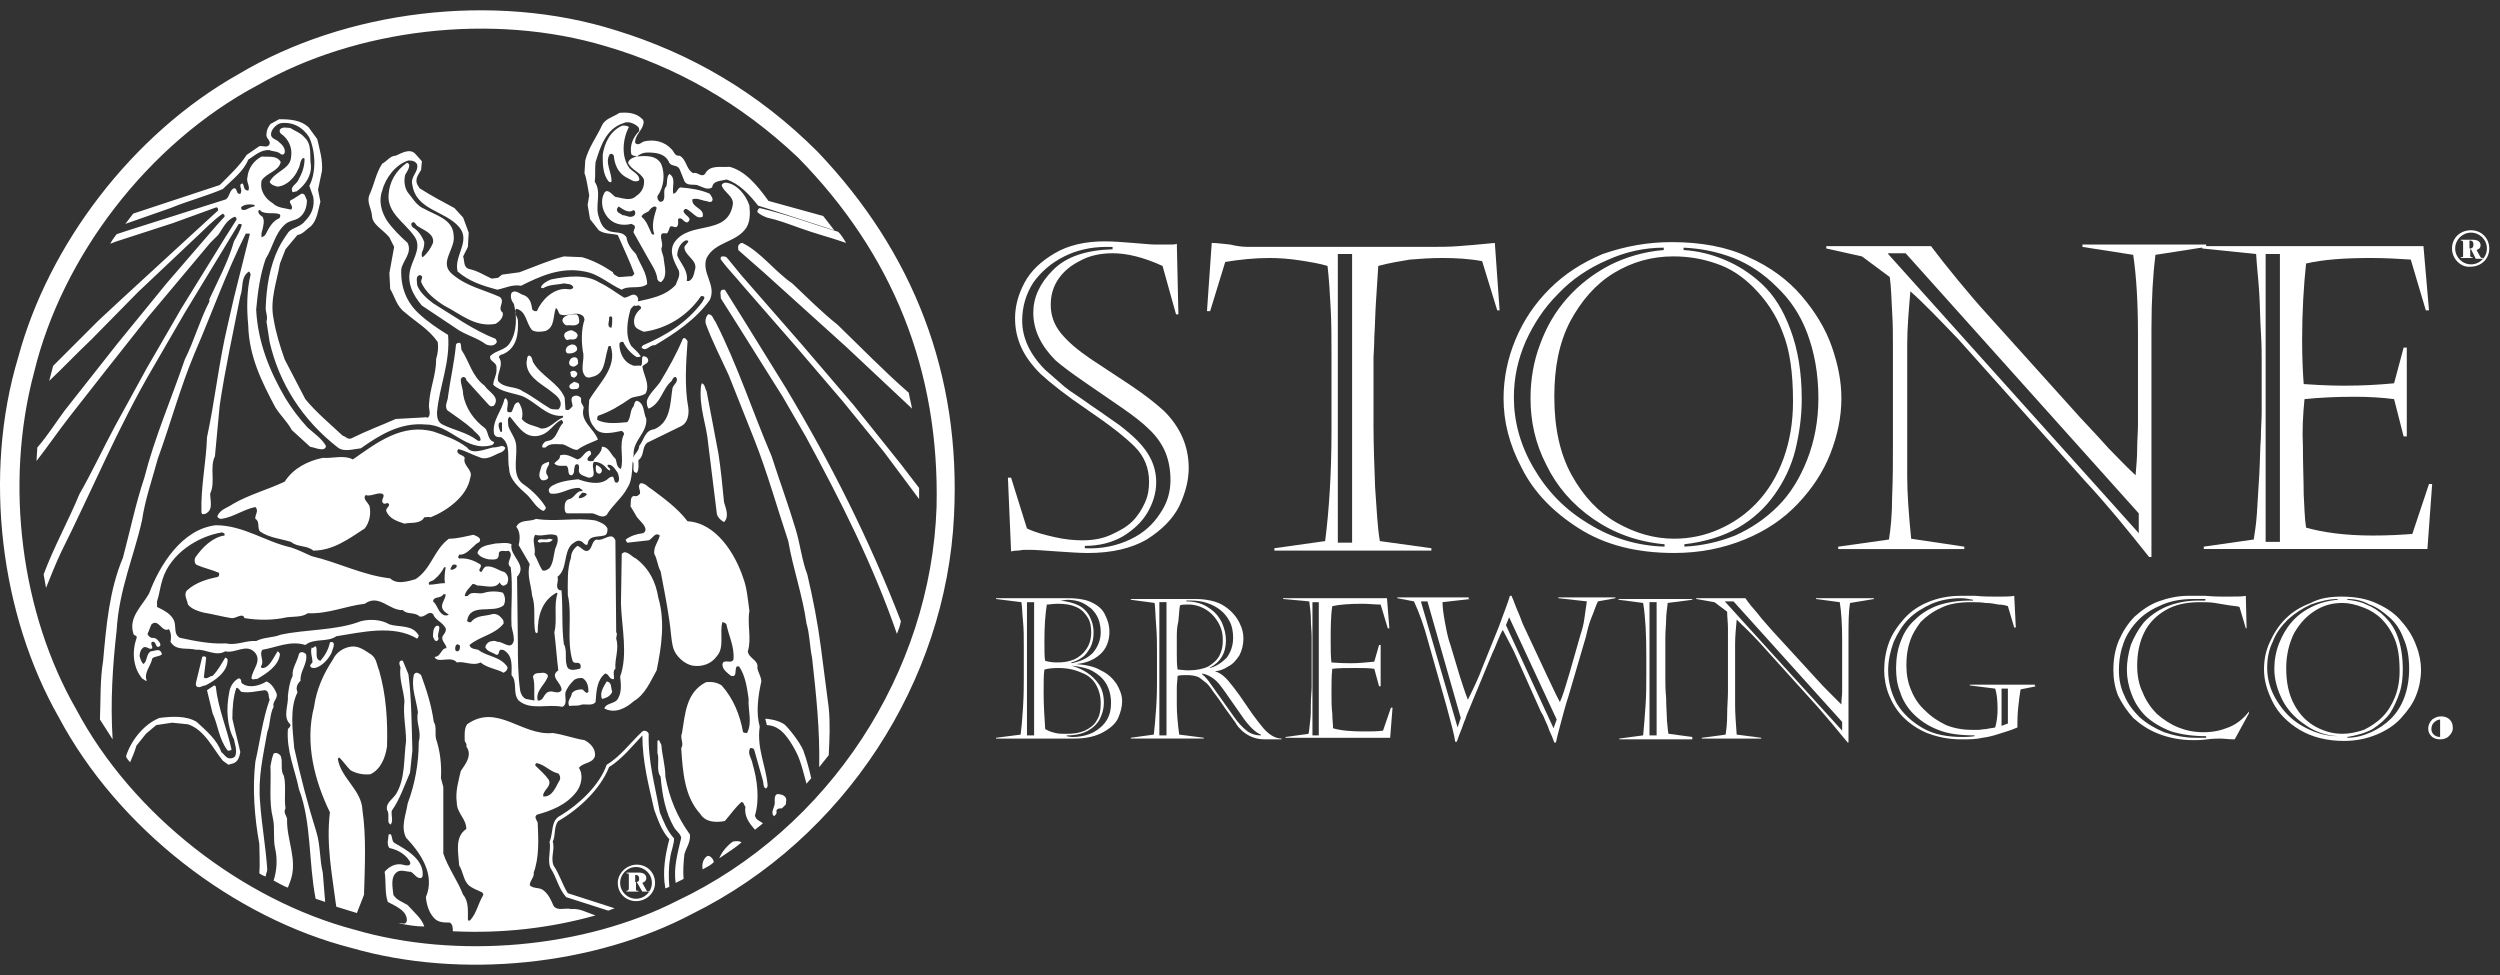 <svg xmlns="http://www.w3.org/2000/svg" width="200" height="78" viewBox="0 0 200 78" fill="none"><rect x="0" y="0" width="200" height="78" fill="#333333" stroke="none"/><path d="M196.16 19.879C196.16 19.054 196.795 18.42 197.683 18.42C198.507 18.42 199.142 19.054 199.142 19.879C199.142 20.704 198.507 21.338 197.619 21.338C196.858 21.402 196.16 20.704 196.16 19.879ZM198.952 19.879C198.952 19.181 198.381 18.61 197.683 18.61C196.985 18.61 196.414 19.181 196.414 19.879C196.414 20.577 196.985 21.148 197.683 21.148C198.381 21.148 198.952 20.577 198.952 19.879ZM198.063 20.704L197.683 19.942H197.619V20.45C197.619 20.577 197.683 20.577 197.81 20.577V20.64H196.858V20.577C197.048 20.577 197.048 20.577 197.048 20.45V19.435C197.048 19.245 196.985 19.245 196.858 19.245V19.181H197.81C197.936 19.181 198.444 19.181 198.444 19.625C198.444 19.879 198.254 19.942 198.127 20.006L198.444 20.577C198.507 20.64 198.571 20.64 198.634 20.64V20.704H198.063ZM197.556 19.879C197.683 19.879 197.873 19.879 197.873 19.562C197.873 19.245 197.683 19.245 197.556 19.245V19.879Z" fill="white"></path><path d="M80.887 38.214L82.155 42.274C82.79 42.591 83.551 42.782 84.376 42.972C85.201 43.162 85.962 43.226 86.596 43.226C87.421 43.226 88.182 43.099 88.88 42.782C89.578 42.464 90.149 42.147 90.593 41.703C91.037 41.259 91.354 40.751 91.608 40.181C91.862 39.609 91.925 39.102 91.925 38.531C91.925 37.453 91.545 36.501 90.783 35.74C90.022 34.978 88.817 34.027 87.04 32.821C85.264 31.616 84.059 30.664 83.234 29.903C82.536 29.205 82.028 28.507 81.711 27.81C81.394 27.112 81.204 26.351 81.204 25.462C81.204 24.511 81.457 23.559 81.965 22.608C82.473 21.656 83.297 20.895 84.376 20.26C85.454 19.626 86.787 19.309 88.373 19.309C89.07 19.309 89.832 19.372 90.656 19.436C91.481 19.499 92.052 19.562 92.369 19.562C92.623 19.562 92.877 19.562 93.131 19.562C93.384 19.562 93.575 19.562 93.701 19.562C93.828 19.562 94.019 19.562 94.146 19.499L94.272 25.145H94.082L93.004 21.275C91.481 20.577 90.149 20.26 89.007 20.26C88.055 20.26 87.167 20.451 86.469 20.831C85.708 21.212 85.137 21.656 84.693 22.29C84.249 22.925 84.059 23.622 84.059 24.384C84.059 25.209 84.312 25.97 84.883 26.668C85.454 27.366 86.216 28 87.231 28.698C88.182 29.332 89.261 30.03 90.403 30.791C91.544 31.553 92.433 32.25 93.131 32.885C94.463 34.217 95.097 35.74 95.097 37.453C95.097 38.404 94.844 39.419 94.336 40.498C93.828 41.513 92.94 42.401 91.735 43.162C90.529 43.86 88.944 44.241 87.04 44.241C86.342 44.241 85.518 44.177 84.566 44.114C83.615 44.05 82.853 43.987 82.409 43.987C82.219 43.987 82.028 43.987 81.902 43.987C81.775 43.987 81.584 44.05 81.331 44.05C81.077 44.05 80.95 44.114 80.887 44.114L80.633 38.214H80.887ZM89.007 19.753H88.499C87.294 19.753 86.152 20.006 85.137 20.514C84.122 21.021 83.297 21.719 82.663 22.608C82.092 23.496 81.775 24.511 81.775 25.653C81.775 27.048 82.409 28.381 83.615 29.586C84.186 30.093 84.693 30.538 85.137 30.918C85.581 31.299 86.342 31.743 87.294 32.441C88.246 33.075 89.007 33.646 89.578 34.027C90.149 34.471 90.593 34.852 90.974 35.232C91.989 36.247 92.496 37.326 92.496 38.594C92.496 39.419 92.242 40.244 91.798 41.005C91.354 41.767 90.656 42.401 89.832 42.908C88.944 43.416 87.928 43.67 86.787 43.67V43.86C88.119 43.923 89.324 43.67 90.403 43.162C91.481 42.655 92.242 41.957 92.813 41.069C93.384 40.244 93.638 39.356 93.638 38.404C93.638 37.643 93.511 36.882 93.257 36.247C93.004 35.613 92.56 34.915 91.862 34.281C91.481 33.9 90.783 33.329 89.768 32.631C88.753 31.933 87.738 31.235 86.723 30.538C85.708 29.84 84.947 29.269 84.439 28.825C83.297 27.683 82.663 26.414 82.663 25.018C82.663 23.813 83.17 22.671 84.249 21.592C85.327 20.514 86.913 20.006 89.007 19.943V19.753Z" fill="white"></path><path d="M99.858 19.751H114.322C115.21 19.751 115.971 19.751 116.733 19.687C117.494 19.624 118.382 19.561 119.587 19.434L119.968 24.826H119.778L118.572 20.893C117.557 20.702 116.479 20.639 115.4 20.639C114.449 20.639 113.624 20.702 112.799 20.766C112.038 20.893 111.213 21.02 110.262 21.273C110.198 22.288 110.135 23.303 110.071 24.255C110.008 25.207 110.008 26.095 109.945 26.92C109.945 27.744 109.881 28.315 109.881 28.569V34.088C109.881 35.547 109.944 37.197 110.008 38.973C110.135 40.75 110.198 42.209 110.389 43.287L114.512 43.858V44.048H101.951V43.858L106.011 43.287C106.328 40.813 106.519 37.895 106.519 34.406V28.379C106.519 27.11 106.519 25.904 106.455 24.699C106.392 23.494 106.328 22.352 106.202 21.273C105.567 21.083 104.806 20.956 103.981 20.829C103.156 20.702 102.332 20.639 101.57 20.639C100.365 20.639 99.16 20.766 98.018 20.956L96.812 24.89H96.559L96.939 19.434C97.256 19.434 97.764 19.497 98.398 19.561C98.906 19.687 99.413 19.751 99.858 19.751ZM107.026 20.322V43.414H108.168V20.322H107.026Z" fill="white"></path><path d="M133.735 19.369C136.082 19.369 138.175 19.75 139.888 20.575C141.601 21.336 143.06 22.414 144.139 23.683C145.217 24.952 146.042 26.284 146.549 27.743C147.057 29.202 147.311 30.535 147.311 31.867C147.311 33.389 146.994 34.849 146.423 36.308C145.852 37.767 144.963 39.099 143.822 40.304C142.68 41.51 141.284 42.461 139.571 43.159C137.858 43.857 136.018 44.238 133.925 44.238C130.943 44.238 128.406 43.603 126.312 42.271C124.218 40.939 122.696 39.353 121.744 37.45C120.729 35.546 120.285 33.707 120.285 31.867C120.285 30.281 120.602 28.695 121.237 27.172C121.871 25.65 122.759 24.317 123.965 23.112C125.17 21.907 126.566 21.019 128.215 20.321C130.055 19.686 131.831 19.369 133.735 19.369ZM133.1 20.003V19.813C131.578 19.813 130.055 20.13 128.532 20.828C127.073 21.463 125.741 22.351 124.663 23.493C123.521 24.635 122.696 25.904 122.061 27.299C121.427 28.758 121.11 30.217 121.11 31.803C121.11 33.707 121.617 35.61 122.696 37.45C123.774 39.289 125.17 40.748 127.073 41.891C128.913 43.032 130.943 43.667 133.164 43.73V43.54C131.007 43.35 129.103 42.652 127.454 41.51C125.804 40.368 124.536 38.909 123.711 37.196C122.823 35.483 122.442 33.707 122.442 31.867C122.442 30.344 122.696 28.885 123.203 27.553C123.711 26.157 124.409 24.952 125.36 23.873C126.312 22.795 127.454 21.907 128.786 21.209C130.055 20.575 131.514 20.13 133.1 20.003ZM133.861 20.511C132.148 20.511 130.562 20.955 129.103 21.843C127.644 22.732 126.502 24.064 125.614 25.713C124.726 27.426 124.345 29.393 124.345 31.74C124.345 34.214 124.789 36.308 125.741 38.021C126.693 39.733 127.898 41.002 129.357 41.827C130.816 42.652 132.339 43.096 133.925 43.096C135.194 43.096 136.399 42.842 137.541 42.334C138.683 41.827 139.698 41.129 140.586 40.178C141.474 39.226 142.172 38.084 142.68 36.688C143.187 35.293 143.441 33.77 143.441 32.121C143.441 29.837 143.187 27.997 142.616 26.601C142.109 25.206 141.284 24 140.269 22.985C139.381 22.097 138.429 21.463 137.287 21.082C136.209 20.701 135.067 20.511 133.861 20.511ZM134.686 19.813V20.003C135.765 20.067 136.843 20.321 137.922 20.765C139 21.209 140.015 21.843 140.967 22.732C141.918 23.62 142.68 24.825 143.251 26.411C143.822 27.934 144.139 29.773 144.139 31.93C144.139 33.326 143.948 34.658 143.631 35.99C143.314 37.259 142.743 38.465 141.982 39.543C141.22 40.622 140.269 41.51 139.064 42.208C137.858 42.906 136.399 43.35 134.75 43.54V43.73C136.145 43.667 137.541 43.35 138.81 42.842C140.079 42.271 141.22 41.51 142.236 40.495C143.251 39.48 144.012 38.211 144.583 36.752C145.154 35.293 145.471 33.643 145.471 31.867C145.471 29.9 145.154 28.187 144.583 26.665C144.012 25.142 143.187 23.937 142.109 22.922C141.094 21.907 139.952 21.145 138.683 20.638C137.351 20.13 136.082 19.877 134.686 19.813Z" fill="white"></path><path d="M146.105 19.88V19.689H154.48C155.051 20.451 155.748 21.339 156.637 22.417C157.525 23.496 158.286 24.384 158.984 25.145L166.406 33.392C167.421 34.471 168.183 35.296 168.69 35.867C169.261 36.438 169.959 37.199 170.847 38.024C170.911 37.262 170.974 36.565 170.974 35.867C170.974 35.232 171.038 34.598 171.038 33.964V26.795C171.038 24.194 170.911 22.1 170.657 20.387L166.597 19.753V19.562H176.493V19.753L172.433 20.387C172.243 21.91 172.116 23.94 172.116 26.351V44.558H171.926C170.213 42.401 168.563 40.371 166.85 38.531L156.7 27.175C155.177 25.589 153.909 24.257 152.83 23.305C152.703 24.828 152.576 26.224 152.576 27.556V38.087C152.576 39.483 152.703 41.196 152.894 43.099L157.144 43.733V43.924H147.057V43.733L151.117 43.162C151.244 42.338 151.371 41.259 151.371 39.736C151.434 38.277 151.434 36.945 151.434 35.803V27.81C151.434 26.858 151.434 25.907 151.371 24.955C151.308 24.003 151.308 23.052 151.181 22.164L148.96 20.514L146.105 19.88ZM151.054 20.324L171.101 42.655V41.069L152.45 20.26H151.054V20.324Z" fill="white"></path><path d="M176.176 19.878V19.688H193.876L194.32 24.826H194.066L192.861 20.766C191.909 20.703 190.83 20.639 189.689 20.639C187.532 20.639 185.819 20.766 184.486 21.083C184.296 22.86 184.169 24.953 184.169 27.237C184.169 28.696 184.233 29.838 184.296 30.726C186.072 30.853 187.151 30.853 187.658 30.853C188.927 30.853 190.196 30.79 191.528 30.663L192.29 27.808H192.543V34.913H192.29L191.528 31.931C190.577 31.805 189.498 31.741 188.356 31.741C186.897 31.741 185.565 31.805 184.36 31.931C184.233 33.2 184.169 34.469 184.233 35.675C184.233 37.261 184.296 38.529 184.296 39.544C184.36 40.559 184.36 41.447 184.486 42.209C185.819 42.59 187.595 42.843 189.815 42.843C191.084 42.843 192.163 42.78 192.987 42.716L194.32 38.72H194.573L194.193 43.922H176.303V43.731L180.299 43.16C180.363 42.716 180.49 42.019 180.553 41.067C180.617 40.115 180.68 39.1 180.743 37.958C180.807 36.816 180.807 35.801 180.87 35.04C180.87 34.279 180.934 33.581 180.934 33.01V28.823C180.934 28.315 180.934 27.554 180.87 26.539C180.807 25.587 180.807 24.572 180.743 23.494C180.68 22.415 180.553 21.4 180.49 20.322L176.176 19.878ZM181.251 20.322V43.351H182.393V20.322H181.251Z" fill="white"></path><path d="M79.684 59.023L81.65 58.769C81.714 58.325 81.777 57.627 81.841 56.612C81.904 55.597 81.904 54.772 81.904 54.202V51.727C81.904 51.029 81.904 50.332 81.841 49.697C81.777 49.063 81.777 48.555 81.714 48.175L79.684 47.921V47.857H85.457C86.281 47.857 86.979 47.984 87.423 48.238C87.931 48.492 88.248 48.809 88.438 49.253C88.629 49.634 88.756 50.078 88.756 50.522C88.756 51.283 88.502 51.918 87.994 52.362C87.487 52.806 86.852 53.059 86.091 53.123C86.852 53.186 87.55 53.313 88.058 53.63C88.629 53.884 89.009 54.265 89.326 54.709C89.58 55.153 89.771 55.597 89.771 56.105C89.771 56.549 89.644 56.993 89.453 57.437C89.263 57.881 88.819 58.262 88.248 58.579C87.677 58.896 86.916 59.086 85.964 59.086H79.684V59.023ZM82.158 48.175V58.833H82.729V48.175H82.158ZM84.632 53.44C84.124 53.44 83.744 53.504 83.553 53.567C83.49 53.948 83.49 54.582 83.49 55.407C83.49 56.422 83.553 57.373 83.617 58.325C83.934 58.515 84.188 58.579 84.442 58.642C84.695 58.706 84.949 58.706 85.33 58.706C85.901 58.706 86.345 58.642 86.789 58.452C87.17 58.262 87.55 58.008 87.74 57.627C87.994 57.247 88.058 56.803 88.058 56.231C88.058 55.724 87.931 55.217 87.677 54.772C87.423 54.328 87.043 54.011 86.535 53.821C85.964 53.567 85.393 53.44 84.632 53.44ZM84.632 48.301C84.251 48.301 83.934 48.365 83.744 48.365C83.617 49.19 83.553 50.141 83.553 51.283C83.553 52.108 83.553 52.615 83.617 52.869C83.871 52.933 84.124 52.996 84.569 52.996C85.076 52.996 85.52 52.933 85.964 52.742C86.345 52.552 86.662 52.298 86.916 51.918C87.17 51.537 87.296 51.093 87.296 50.585C87.296 50.141 87.233 49.761 87.043 49.443C86.852 49.126 86.599 48.809 86.218 48.619C85.71 48.365 85.203 48.301 84.632 48.301ZM84.822 48.048C85.393 48.111 85.901 48.238 86.281 48.428C86.662 48.619 86.979 48.936 87.17 49.316C87.36 49.697 87.487 50.078 87.487 50.585C87.487 51.029 87.423 51.41 87.233 51.791C87.043 52.108 86.852 52.425 86.535 52.615C86.281 52.806 85.964 52.933 85.71 52.996V53.059C86.408 52.933 86.979 52.679 87.423 52.235C87.804 51.791 88.058 51.22 88.058 50.585C88.058 50.205 87.994 49.824 87.867 49.507C87.74 49.19 87.55 48.936 87.296 48.682C87.043 48.492 86.789 48.301 86.472 48.175C86.154 48.048 85.774 47.984 85.393 47.984C85.203 47.984 85.013 48.048 84.822 48.048ZM85.71 53.25C86.154 53.377 86.599 53.567 86.979 53.821C87.36 54.075 87.677 54.392 87.931 54.772C88.185 55.153 88.311 55.661 88.311 56.231C88.311 56.676 88.185 57.12 87.994 57.5C87.804 57.881 87.487 58.198 87.043 58.452C86.599 58.706 86.028 58.833 85.33 58.833V58.896C85.393 58.896 85.584 58.959 85.774 58.959C86.408 58.959 86.979 58.833 87.487 58.579C87.931 58.325 88.311 58.008 88.565 57.564C88.819 57.12 88.882 56.676 88.882 56.231C88.882 55.661 88.756 55.153 88.502 54.709C88.248 54.265 87.867 53.948 87.423 53.694C86.979 53.44 86.345 53.313 85.71 53.25Z" fill="white"></path><path d="M92.558 54.579V52.169C92.558 51.534 92.558 50.836 92.495 50.075C92.431 49.314 92.431 48.679 92.368 48.235L90.465 47.981V47.918H95.603C96.555 47.918 97.38 48.108 97.951 48.489C98.522 48.87 98.902 49.314 99.156 49.821C99.41 50.329 99.473 50.709 99.473 51.09C99.473 51.597 99.347 52.042 99.156 52.422C98.902 52.803 98.649 53.12 98.268 53.31C97.887 53.564 97.507 53.691 97.189 53.691C97.57 53.818 97.824 54.008 98.078 54.262C98.268 54.452 98.458 54.706 98.712 55.023C98.966 55.34 99.283 55.785 99.664 56.355C100.044 56.926 100.362 57.371 100.615 57.688C100.869 58.005 101.059 58.259 101.25 58.449C101.694 58.893 102.138 59.084 102.519 59.084V59.147H101.186C100.425 59.147 99.854 58.893 99.347 58.449C99.156 58.259 98.966 58.068 98.839 57.815C98.649 57.561 98.395 57.18 98.014 56.673C97.634 56.102 97.316 55.658 97.063 55.34C96.809 54.96 96.619 54.706 96.428 54.579C96.174 54.389 95.984 54.199 95.794 54.135C95.603 54.072 95.35 54.008 94.969 54.008C94.652 54.008 94.398 54.008 94.208 54.072C94.208 54.325 94.144 54.643 94.144 55.023V56.419C94.144 56.99 94.208 57.815 94.335 58.766L96.301 59.02V59.084H90.465V59.02L92.305 58.766C92.368 58.259 92.431 57.498 92.495 56.609C92.558 55.658 92.558 54.96 92.558 54.579ZM92.749 48.172V58.83H93.32V48.172H92.749ZM94.144 51.026V52.295C94.144 52.739 94.144 53.184 94.208 53.564C94.398 53.564 94.715 53.628 95.096 53.628C95.73 53.628 96.301 53.501 96.682 53.31C97.063 53.057 97.38 52.803 97.57 52.422C97.76 52.042 97.824 51.661 97.824 51.217C97.824 50.773 97.76 50.392 97.57 50.011C97.38 49.631 97.189 49.377 96.936 49.123C96.682 48.87 96.365 48.679 96.048 48.552C95.73 48.425 95.413 48.362 95.096 48.362C94.779 48.362 94.588 48.362 94.398 48.425C94.335 48.743 94.335 49.123 94.271 49.694C94.144 50.202 94.144 50.646 94.144 51.026ZM94.906 48.045V48.108C95.603 48.108 96.238 48.299 96.682 48.616C97.189 48.933 97.507 49.314 97.76 49.821C97.951 50.265 98.078 50.773 98.078 51.217C98.078 52.232 97.634 52.993 96.745 53.437H96.809C97.316 53.31 97.76 52.993 98.141 52.613C98.458 52.169 98.649 51.661 98.649 51.026C98.649 50.583 98.585 50.138 98.395 49.758C98.205 49.377 97.951 49.06 97.634 48.806C97.316 48.552 96.936 48.362 96.555 48.235C96.174 48.108 95.73 48.045 95.35 48.045H94.906ZM96.936 54.833L98.649 57.244C99.029 57.815 99.41 58.195 99.727 58.449C100.044 58.703 100.425 58.83 100.869 58.83V58.766C100.488 58.639 99.918 58.132 99.283 57.18L97.951 55.277C97.634 54.833 97.38 54.516 97.126 54.325C96.872 54.135 96.555 53.945 96.174 53.881V53.945C96.428 54.135 96.682 54.452 96.936 54.833Z" fill="white"></path><path d="M102.648 47.921V47.857H110.959L111.149 50.268H111.023L110.452 48.365C110.008 48.365 109.5 48.301 108.992 48.301C107.977 48.301 107.153 48.365 106.582 48.492C106.455 49.316 106.455 50.268 106.455 51.347C106.455 51.981 106.455 52.552 106.518 52.996C107.343 53.059 107.851 53.059 108.104 53.059C108.675 53.059 109.31 52.996 109.944 52.933L110.325 51.6H110.452V54.899H110.325L109.944 53.504C109.5 53.44 108.992 53.44 108.422 53.44C107.724 53.44 107.089 53.44 106.582 53.504C106.518 54.075 106.518 54.709 106.518 55.28C106.518 56.041 106.518 56.612 106.582 57.056C106.582 57.5 106.645 57.944 106.645 58.262C107.28 58.452 108.104 58.515 109.119 58.515C109.69 58.515 110.198 58.515 110.642 58.452L111.276 56.612H111.403L111.213 59.023H102.839V58.959L104.679 58.706C104.742 58.515 104.742 58.198 104.805 57.754C104.869 57.31 104.869 56.866 104.869 56.295C104.869 55.788 104.932 55.28 104.932 54.963C104.932 54.582 104.932 54.265 104.932 54.011V52.044C104.932 51.791 104.932 51.474 104.932 50.966C104.932 50.522 104.869 50.014 104.869 49.57C104.869 49.063 104.805 48.619 104.742 48.111L102.648 47.921ZM104.996 48.175V58.833H105.503V48.175H104.996Z" fill="white"></path><path d="M117.622 47.92L115.401 48.174C115.401 48.554 115.465 49.062 115.592 49.76C115.718 50.457 115.845 51.092 116.036 51.599L116.797 54.137C116.987 54.708 117.178 55.342 117.431 55.977C117.939 54.962 118.32 54.137 118.573 53.439L119.906 50.14C120.35 48.935 120.667 48.11 120.794 47.666H120.921C120.984 47.793 121.111 48.11 121.301 48.618C121.492 49.062 121.682 49.506 121.809 49.886L123.712 53.947C124.029 54.581 124.346 55.342 124.79 56.167C124.981 55.786 125.234 54.962 125.552 53.883L126.44 50.775C126.567 50.394 126.694 49.95 126.757 49.442C126.821 48.998 126.884 48.554 126.947 48.11L124.664 47.856V47.793H129.231V47.856L127.836 48.11C127.645 48.491 127.518 48.935 127.328 49.379C127.138 49.823 127.011 50.331 126.884 50.901L125.488 55.66C125.235 56.421 125.044 57.182 124.854 57.88C124.664 58.578 124.537 59.085 124.473 59.403H124.346C124.283 59.276 124.219 59.022 124.093 58.768C123.966 58.514 123.902 58.324 123.839 58.134C123.775 58.007 123.712 57.816 123.585 57.563C123.522 57.372 123.395 57.119 123.268 56.928L121.111 52.107C120.667 51.219 120.35 50.648 120.223 50.394C120.096 50.584 119.969 50.901 119.779 51.346C119.588 51.853 119.461 52.107 119.398 52.234L117.558 56.675C117.431 56.992 117.304 57.245 117.241 57.499C117.114 57.753 117.051 58.007 116.924 58.324C116.797 58.641 116.67 58.958 116.543 59.339H116.416C116.353 58.831 116.099 57.88 115.718 56.484L114.259 51.346C113.942 50.14 113.561 49.062 113.117 48.11L111.785 47.856V47.793H117.495V47.92H117.622ZM113.688 48.174L116.607 58.197L116.86 57.436L114.196 48.11H113.688V48.174ZM120.73 49.379L120.476 50.013L124.283 58.261L124.537 57.563L120.73 49.379Z" fill="white"></path><path d="M135.448 59.147H129.548V59.084L131.451 58.83C131.514 58.195 131.578 57.434 131.641 56.482C131.705 55.594 131.705 54.706 131.705 53.818V52.549C131.705 50.773 131.641 49.377 131.451 48.235L129.484 47.981V47.918H135.384V47.981L133.418 48.235C133.354 48.743 133.291 49.187 133.291 49.567C133.291 49.948 133.227 50.456 133.227 51.026C133.227 51.597 133.227 52.105 133.227 52.613V54.325C133.227 54.643 133.227 55.15 133.291 55.848C133.291 56.546 133.354 57.18 133.354 57.624C133.418 58.132 133.418 58.513 133.481 58.703L135.384 58.957V59.147H135.448ZM131.959 48.172V58.83H132.53V48.172H131.959Z" fill="white"></path><path d="M135.699 47.921V47.857H139.633C139.886 48.238 140.203 48.619 140.648 49.126C141.028 49.634 141.409 50.014 141.726 50.395L145.215 54.202C145.659 54.709 146.04 55.09 146.294 55.343C146.548 55.597 146.865 55.914 147.309 56.358C147.309 55.978 147.372 55.661 147.372 55.343C147.372 55.026 147.372 54.772 147.372 54.455V51.156C147.372 49.951 147.309 48.999 147.182 48.175L145.279 47.921V47.857H149.91V47.921L148.007 48.238C147.88 48.936 147.88 49.888 147.88 50.966V59.404H147.816C146.992 58.389 146.23 57.5 145.469 56.612L140.711 51.347C140.013 50.585 139.379 50.014 138.935 49.57C138.871 50.268 138.808 50.903 138.808 51.537V56.422C138.808 57.056 138.871 57.881 138.935 58.769L140.901 59.023V59.086H136.143V59.023L138.047 58.769C138.11 58.389 138.173 57.881 138.173 57.183C138.173 56.485 138.237 55.914 138.237 55.343V51.6C138.237 51.156 138.237 50.712 138.237 50.268C138.237 49.824 138.173 49.38 138.173 48.936L137.158 48.175L135.699 47.921ZM137.983 48.111L147.372 58.452V57.754L138.681 48.111H137.983Z" fill="white"></path><path d="M162.915 54.898L161.646 55.152C161.583 55.533 161.519 55.977 161.456 56.611C161.392 57.182 161.392 57.69 161.392 58.197C160.821 58.451 160.314 58.578 159.933 58.705C159.553 58.831 159.108 58.958 158.601 59.022C158.093 59.149 157.523 59.149 156.888 59.149C155.873 59.149 154.985 58.958 154.16 58.641C153.399 58.324 152.764 57.88 152.257 57.372C151.749 56.865 151.369 56.23 151.115 55.596C150.861 54.962 150.734 54.264 150.734 53.629C150.734 52.868 150.861 52.107 151.115 51.409C151.369 50.711 151.813 50.077 152.32 49.506C152.828 48.935 153.462 48.491 154.224 48.174C154.985 47.856 155.873 47.666 156.825 47.666C156.952 47.666 157.078 47.666 157.205 47.666C157.269 47.666 157.396 47.666 157.523 47.666C157.649 47.666 157.84 47.666 158.03 47.666C158.664 47.73 159.299 47.73 159.87 47.73C160.377 47.73 160.821 47.73 161.139 47.666L161.265 50.204H161.139L160.631 48.491C160.441 48.427 160.187 48.364 159.87 48.364C159.553 48.3 159.235 48.237 158.855 48.237C158.474 48.174 158.093 48.174 157.649 48.174C156.761 48.174 155.936 48.3 155.302 48.618C154.604 48.935 154.097 49.316 153.653 49.76C153.272 50.267 152.955 50.775 152.764 51.409C152.574 51.98 152.511 52.614 152.511 53.249C152.511 53.947 152.638 54.645 152.891 55.215C153.145 55.85 153.526 56.421 154.033 56.865C154.541 57.372 155.048 57.69 155.683 58.007C156.317 58.261 157.015 58.387 157.713 58.387C157.903 58.387 158.093 58.387 158.284 58.387C158.474 58.387 158.664 58.324 158.918 58.324C159.108 58.261 159.362 58.261 159.616 58.197C159.743 57.753 159.806 57.245 159.806 56.738C159.806 56.04 159.743 55.469 159.616 55.089L157.586 54.835V54.771H162.788V54.898H162.915ZM157.84 47.983C157.523 47.92 157.205 47.856 156.888 47.856C156.063 47.856 155.302 47.983 154.541 48.3C153.843 48.618 153.209 48.998 152.701 49.506C152.194 50.013 151.813 50.648 151.496 51.346C151.242 52.043 151.052 52.805 151.052 53.629C151.052 54.581 151.305 55.469 151.749 56.294C152.257 57.119 152.955 57.753 153.843 58.261C154.731 58.768 155.81 58.958 157.015 58.958C157.269 58.958 157.522 58.958 157.967 58.895V58.831C156.825 58.831 155.81 58.705 155.048 58.387C154.224 58.07 153.589 57.626 153.082 57.119C152.574 56.611 152.194 55.977 152.003 55.342C151.749 54.708 151.686 54.074 151.686 53.439C151.686 52.678 151.813 51.916 152.067 51.282C152.32 50.584 152.701 50.013 153.209 49.569C153.716 49.062 154.35 48.681 155.048 48.427C155.81 48.173 156.634 48.047 157.586 48.047H157.84V47.983ZM160.124 55.089V58.07L160.631 57.88V55.089H160.124Z" fill="white"></path><path d="M179.919 57.055L178.777 59.149C178.269 59.149 177.889 59.085 177.698 59.085C177.444 59.085 177.064 59.085 176.556 59.149C176.112 59.212 175.732 59.212 175.478 59.212C174.399 59.212 173.511 59.022 172.686 58.705C171.862 58.387 171.227 57.943 170.656 57.436C170.149 56.865 169.768 56.294 169.451 55.66C169.197 55.025 169.07 54.327 169.07 53.629C169.07 52.741 169.197 51.98 169.514 51.219C169.832 50.521 170.212 49.886 170.783 49.316C171.354 48.808 171.989 48.364 172.686 48.11C173.384 47.856 174.209 47.666 175.034 47.666C175.224 47.666 175.414 47.666 175.478 47.666C175.541 47.666 175.668 47.666 175.858 47.666C176.049 47.666 176.239 47.666 176.429 47.666C177.127 47.73 177.698 47.73 178.015 47.73C178.84 47.73 179.411 47.73 179.665 47.666L179.728 50.267H179.665L179.157 48.554C179.03 48.491 178.713 48.491 178.333 48.427C177.952 48.364 177.571 48.3 177.191 48.237C176.81 48.174 176.429 48.174 175.985 48.174C174.907 48.174 174.019 48.364 173.257 48.808C172.496 49.252 171.925 49.823 171.544 50.584C171.164 51.346 170.974 52.234 170.974 53.249C170.974 54.01 171.1 54.771 171.418 55.406C171.671 56.04 172.052 56.611 172.56 57.119C173.067 57.563 173.638 57.943 174.272 58.197C174.907 58.451 175.541 58.578 176.303 58.578C177 58.578 177.635 58.451 178.269 58.197C178.904 57.943 179.411 57.563 179.919 56.928V57.055ZM176.366 47.92H175.478C174.59 47.92 173.765 48.047 173.004 48.364C172.242 48.681 171.608 49.062 171.1 49.569C170.593 50.077 170.149 50.711 169.895 51.409C169.641 52.107 169.514 52.805 169.514 53.629C169.514 54.327 169.641 55.025 169.958 55.66C170.212 56.294 170.656 56.865 171.164 57.372C171.735 57.88 172.369 58.261 173.13 58.578C173.892 58.831 174.716 59.022 175.668 59.022C176.112 59.022 176.366 59.022 176.493 59.022V58.895C175.478 58.895 174.526 58.768 173.701 58.514C172.877 58.197 172.242 57.816 171.671 57.309C171.164 56.801 170.783 56.23 170.529 55.533C170.276 54.898 170.149 54.2 170.149 53.566C170.149 52.932 170.276 52.234 170.466 51.599C170.72 50.965 171.037 50.394 171.481 49.823C171.925 49.316 172.56 48.871 173.257 48.554C174.019 48.237 174.843 48.047 175.858 48.047H176.429V47.92H176.366Z" fill="white"></path><path d="M187.338 47.728C188.417 47.728 189.432 47.919 190.193 48.3C191.018 48.68 191.652 49.124 192.16 49.759C192.667 50.33 193.048 50.964 193.302 51.662C193.555 52.296 193.682 52.994 193.682 53.565C193.682 54.263 193.555 54.961 193.302 55.595C193.048 56.293 192.604 56.864 192.096 57.435C191.589 58.006 190.891 58.45 190.13 58.767C189.368 59.084 188.48 59.275 187.529 59.275C186.133 59.275 184.928 58.958 183.976 58.386C183.024 57.816 182.263 57.054 181.819 56.166C181.375 55.278 181.121 54.453 181.121 53.565C181.121 52.804 181.248 52.106 181.565 51.408C181.882 50.71 182.263 50.076 182.834 49.505C183.405 48.934 184.039 48.553 184.864 48.236C185.562 47.855 186.387 47.728 187.338 47.728ZM187.021 47.982V47.919C186.323 47.919 185.562 48.109 184.864 48.363C184.166 48.68 183.595 49.061 183.024 49.568C182.517 50.076 182.073 50.647 181.819 51.345C181.502 51.979 181.375 52.677 181.375 53.438C181.375 54.326 181.629 55.215 182.136 56.039C182.644 56.864 183.278 57.562 184.166 58.069C185.054 58.577 186.006 58.894 187.021 58.894C186.006 58.831 185.118 58.513 184.357 57.942C183.595 57.435 182.961 56.737 182.58 55.976C182.2 55.215 181.946 54.39 181.946 53.502C181.946 52.804 182.073 52.106 182.326 51.471C182.58 50.837 182.897 50.266 183.342 49.759C183.786 49.251 184.293 48.87 184.928 48.553C185.562 48.236 186.26 48.046 187.021 47.982ZM187.402 48.236C186.577 48.236 185.879 48.426 185.181 48.87C184.483 49.315 183.976 49.886 183.532 50.647C183.151 51.408 182.897 52.36 182.897 53.438C182.897 54.58 183.088 55.532 183.532 56.356C183.976 57.181 184.547 57.752 185.245 58.133C185.943 58.513 186.64 58.704 187.402 58.704C187.973 58.704 188.544 58.577 189.115 58.386C189.622 58.133 190.13 57.816 190.574 57.371C191.018 56.927 191.335 56.42 191.589 55.785C191.843 55.151 191.969 54.453 191.969 53.692C191.969 52.613 191.843 51.789 191.589 51.154C191.335 50.52 190.954 49.949 190.51 49.505C190.13 49.124 189.622 48.807 189.115 48.617C188.48 48.363 187.909 48.236 187.402 48.236ZM187.782 47.919V47.982C188.29 48.046 188.797 48.109 189.305 48.363C189.812 48.553 190.32 48.87 190.764 49.315C191.208 49.759 191.589 50.266 191.843 51.027C192.096 51.725 192.223 52.613 192.223 53.565C192.223 54.199 192.16 54.834 191.969 55.405C191.779 55.976 191.525 56.547 191.208 57.054C190.827 57.562 190.383 57.942 189.812 58.323C189.241 58.64 188.544 58.831 187.782 58.958V59.021C188.48 59.021 189.115 58.831 189.686 58.577C190.257 58.323 190.827 57.942 191.272 57.498C191.716 57.054 192.096 56.483 192.35 55.785C192.604 55.088 192.731 54.326 192.731 53.502C192.731 52.613 192.604 51.789 192.287 51.091C192.033 50.393 191.652 49.822 191.145 49.378C190.637 48.934 190.13 48.553 189.559 48.363C188.988 48.046 188.417 47.919 187.782 47.919Z" fill="white"></path><path d="M195.273 57.309C195.527 57.309 195.78 57.372 195.971 57.562C196.161 57.753 196.224 57.943 196.224 58.26C196.224 58.514 196.098 58.704 195.907 58.895C195.717 59.085 195.463 59.148 195.209 59.148C194.956 59.148 194.702 59.085 194.512 58.895C194.321 58.704 194.258 58.514 194.258 58.26C194.258 58.006 194.385 57.753 194.575 57.562C194.765 57.435 194.956 57.309 195.273 57.309ZM195.209 58.958V57.562C195.019 57.562 194.829 57.689 194.702 57.816C194.575 57.943 194.512 58.133 194.512 58.324C194.512 58.514 194.575 58.641 194.702 58.768C194.829 58.895 195.019 58.958 195.209 58.958Z" fill="white"></path><path d="M50.944 69.171C50.12 69.171 49.422 69.869 49.422 70.63C49.422 71.455 50.056 72.089 50.881 72.089C51.706 72.089 52.404 71.455 52.404 70.63C52.404 69.805 51.769 69.171 50.944 69.171ZM50.881 71.899C50.183 71.899 49.612 71.328 49.612 70.63C49.612 69.932 50.183 69.361 50.881 69.361C51.579 69.361 52.15 69.932 52.15 70.63C52.15 71.328 51.579 71.899 50.881 71.899Z" fill="white"></path><path d="M51.703 71.201L51.386 70.63C51.513 70.567 51.703 70.504 51.703 70.25C51.703 69.806 51.196 69.806 51.069 69.806H50.117V69.869C50.307 69.869 50.307 69.869 50.307 70.059V71.075C50.307 71.201 50.244 71.265 50.117 71.265V71.328H51.069V71.265C50.879 71.265 50.879 71.265 50.879 71.075V70.567H50.942L51.386 71.328H51.957V71.265C51.767 71.328 51.767 71.328 51.703 71.201ZM50.815 70.567V69.996C50.942 69.996 51.132 69.996 51.132 70.313C51.132 70.567 50.942 70.567 50.815 70.567Z" fill="white"></path><path d="M65.409 12.139C60.651 7.381 55.259 4.272 49.295 2.433C39.462 -0.676 27.599 0.847 19.098 5.922C10.533 10.743 3.872 19.625 1.461 28.57C-1.394 38.023 0.066 49.252 4.697 57.372C9.455 66.317 18.717 73.422 28.106 75.833C36.924 78.371 47.582 77.229 55.386 73.105C67.566 67.078 75.686 54.517 76.321 41.258C76.892 29.966 73.085 20.196 65.409 12.139ZM74.925 40.56C74.481 53.756 66.361 66.317 54.117 72.09C46.758 75.833 36.607 76.785 28.36 74.374C19.478 72.027 10.597 65.239 6.092 56.737C1.715 49.125 0.319 38.784 2.73 29.775C4.95 20.576 11.802 11.505 20.62 6.81C28.487 2.306 39.399 0.973 48.471 3.701C54.117 5.351 59.255 8.269 63.823 12.583C71.436 20.323 75.179 29.648 74.925 40.56ZM58.367 13.344C57.669 13.408 56.781 13.154 56.401 13.915C56.083 14.232 55.83 13.725 55.449 13.852C54.878 13.535 54.941 12.773 54.37 12.456C53.99 12.52 53.926 12.139 53.736 11.949C53.165 11.314 52.34 11.124 51.516 11.314C51.325 11.378 51.072 11.695 50.818 11.441C50.754 10.87 51.325 10.489 51.452 9.982C51.516 9.792 51.516 9.601 51.325 9.474C50.881 9.03 50.184 8.967 49.549 9.03C49.105 9.348 48.407 9.474 48.153 10.045C47.709 10.997 47.075 11.822 46.821 12.837L46.758 13.852C46.948 14.359 47.011 14.994 47.138 15.628L47.011 16.389L47.202 17.531L47.9 18.419C48.344 18.737 48.915 18.673 49.422 18.8C49.866 19.815 50.374 20.894 50.754 21.909L50.564 22.099C50.184 22.099 49.866 22.163 49.486 22.163C49.295 22.036 49.041 21.972 49.041 21.782C48.28 21.274 47.456 20.83 46.567 20.576L45.108 20.513C43.903 20.83 42.761 21.338 41.556 21.782L40.16 21.972L39.843 22.226L39.335 22.289C38.764 22.036 38.193 21.655 37.559 21.528C37.051 21.401 37.178 20.894 37.051 20.513L37.432 19.752L37.495 18.61L37.051 17.404L36.353 16.643C35.402 16.136 34.45 15.628 33.562 15.057L33.372 14.74C33.181 14.296 33.499 13.915 33.689 13.598L33.752 12.9L33.245 12.329C32.801 11.822 32.103 12.266 31.659 12.456C31.215 12.456 30.961 12.9 30.58 13.091C30.073 13.852 29.946 14.74 29.565 15.565C29.312 16.136 29.692 16.643 29.756 17.214C29.756 17.975 30.644 18.356 31.151 18.991L31.532 19.752L31.151 21.845L31.215 23.114C31.595 23.748 31.722 24.51 32.42 25.017C33.308 25.779 34.323 26.349 35.021 27.365C35.085 27.809 35.021 28.316 34.894 28.697C34.894 30.029 34.387 31.044 34.323 32.313C34.26 32.694 34.514 33.074 34.26 33.391C34.133 33.455 34.07 33.328 33.943 33.391L31.659 33.518C30.517 34.026 29.312 34.47 28.17 35.041C27.852 35.231 27.662 34.914 27.408 34.85C26.393 33.899 25.315 33.011 24.427 31.932L22.777 28.76C22.397 27.682 22.079 26.667 21.889 25.525C21.572 24.002 22.143 22.543 22.397 21.084L22.841 19.942L23.792 18.8C24.236 18.737 24.49 18.356 24.871 18.102C25.378 17.595 25.442 16.834 25.632 16.136L25.442 15.184L25.759 13.662C25.822 12.773 25.569 11.949 25.378 11.124L24.68 10.172C24.046 9.601 23.221 9.538 22.333 9.538L21.635 9.918C21.445 10.172 21.318 10.426 21.318 10.743C21.255 11.06 21.635 11.187 21.572 11.505C21.445 11.885 21.001 11.631 20.747 11.695L19.732 12.393C19.161 13.281 18.336 14.042 17.575 14.803L10.66 17.087L10.026 17.912L13.642 16.643C15.037 16.072 16.497 15.692 17.829 15.121C18.59 14.359 19.478 13.725 19.859 12.773C20.366 12.456 20.874 11.949 21.572 12.012C21.826 12.139 22.206 12.075 22.46 12.329C22.587 12.393 22.714 12.393 22.777 12.202C22.841 11.885 22.587 11.568 22.333 11.378C22.143 11.124 21.572 11.124 21.699 10.616C21.762 10.299 22.143 9.918 22.46 9.855C23.412 9.728 24.236 10.172 24.744 10.997C25.251 12.139 25.315 13.788 24.744 14.867L25.061 15.755C25.188 16.516 24.934 17.151 24.427 17.658C24.046 18.166 23.475 18.166 23.094 18.546C22.777 18.99 22.523 19.371 22.27 19.879C21.572 21.338 21.318 22.924 21.255 24.637C21.255 25.017 21.445 25.334 21.318 25.715L21.572 27.365C22.333 30.663 24.173 33.582 27.028 35.802C27.535 36.183 28.233 35.929 28.867 35.866C30.39 34.787 32.039 33.772 34.07 33.962C36.036 33.962 37.242 36.183 39.335 35.612C39.462 35.548 39.526 35.485 39.526 35.358C39.018 35.231 39.081 34.597 38.828 34.28C37.876 33.582 37.242 32.63 37.051 31.552C37.051 31.108 36.861 30.79 36.861 30.346C36.924 30.219 36.988 30.156 37.115 30.156C37.242 30.219 37.305 30.283 37.305 30.41C37.94 31.108 38.51 31.742 39.145 32.44L39.272 32.503C39.335 32.503 39.462 32.503 39.526 32.44C40.033 31.742 39.081 31.361 38.764 30.854C37.749 30.093 37.559 28.951 36.924 27.999C36.861 27.809 36.924 27.555 36.797 27.428C36.671 27.428 36.544 27.428 36.48 27.555C36.353 28.951 36.036 30.283 35.846 31.678C35.846 32.059 35.529 32.44 35.782 32.82C36.48 33.328 37.178 33.772 37.813 34.343C38.003 34.597 38.447 34.85 38.447 35.168C38.447 35.295 38.257 35.295 38.193 35.231C37.368 34.597 36.29 34.407 35.402 33.962C35.021 33.772 34.958 33.391 34.958 33.011C35.148 30.854 36.036 29.014 35.846 26.794C35.021 26.286 34.26 25.779 33.499 25.081C32.484 24.129 32.039 22.924 32.103 21.528C32.23 20.83 32.991 20.259 32.611 19.434C32.039 18.927 31.405 18.293 30.961 17.658C30.517 16.96 30.263 16.072 30.58 15.248C30.834 14.232 31.659 13.154 32.674 12.837C32.991 12.837 33.245 12.9 33.372 13.154C33.499 13.788 32.801 14.105 32.991 14.803C33.308 16.834 35.592 16.834 36.734 18.166C37.686 19.308 36.29 20.45 36.607 21.718C37.559 22.543 38.637 22.86 39.779 23.177C40.414 23.051 40.985 22.733 41.682 22.86C43.205 22.099 44.855 21.338 46.758 21.718C47.9 21.909 48.724 22.733 49.739 23.177C50.31 22.797 51.199 23.177 51.77 22.733C51.77 21.845 51.199 21.147 50.881 20.323C50.501 19.942 50.183 19.498 50.12 18.991C49.803 18.483 49.232 18.673 48.724 18.483C48.217 18.293 48.026 17.785 47.9 17.341C47.582 16.453 48.153 15.374 47.582 14.55C47.646 14.042 47.582 13.471 47.646 12.964C48.026 11.758 48.471 10.299 49.866 9.855C50.247 9.665 50.691 9.855 51.008 10.109C51.135 10.236 51.135 10.299 51.135 10.489C50.627 10.997 50.374 11.631 50.501 12.329C50.564 12.456 50.754 12.456 50.945 12.52C51.199 12.329 51.452 12.202 51.77 12.202C52.467 12.202 53.229 12.266 53.546 13.027C53.736 13.344 54.18 13.154 54.37 13.535C54.497 13.852 54.624 14.169 54.751 14.486C54.941 14.867 55.386 14.74 55.766 14.803C56.147 14.93 56.591 15.248 56.972 14.994C57.035 14.423 57.733 14.486 58.114 14.359C59.129 14.677 59.953 15.565 60.651 16.453L61.666 16.77L66.741 18.419L65.853 17.278L61.476 16.072C60.524 14.74 59.573 13.662 58.367 13.344ZM49.803 10.045C48.851 10.426 48.344 11.441 48.217 12.393C48.217 13.154 48.217 13.979 48.724 14.55C48.788 14.55 48.851 14.613 48.915 14.55C48.978 13.788 48.344 13.027 48.788 12.329C48.915 12.266 49.041 12.329 49.105 12.456C49.168 13.154 49.422 13.788 50.057 14.169C50.374 14.296 50.754 14.677 51.135 14.423C51.199 13.979 50.691 13.788 50.374 13.471C49.676 12.583 49.803 11.124 50.31 10.172C50.183 10.045 49.993 10.045 49.803 10.045ZM21.572 14.55C21.699 14.803 21.953 14.867 22.206 14.93C22.968 14.867 23.602 14.169 23.856 13.535C24.046 13.217 23.983 12.837 24.236 12.646C24.3 12.646 24.363 12.646 24.363 12.71C24.363 13.344 24.173 13.852 23.856 14.423C23.729 14.74 23.158 14.93 23.412 15.374C23.538 15.374 23.602 15.311 23.729 15.311C24.427 14.803 24.934 14.042 24.871 13.217C24.744 12.456 24.998 11.568 24.363 10.997C24.046 10.616 23.602 10.489 23.221 10.236C22.968 10.236 22.587 10.109 22.397 10.363C22.333 10.489 22.397 10.616 22.46 10.68C23.094 11.124 23.412 11.822 23.285 12.583C23.221 13.535 21.953 13.725 21.572 14.55ZM50.691 18.61L51.833 20.64C52.15 21.211 52.531 21.718 52.594 22.353C52.658 22.48 52.785 22.607 52.911 22.543C53.419 22.099 53.165 21.338 53.102 20.767C53.102 20.45 52.911 20.196 52.911 19.879C53.102 19.498 52.785 19.117 52.911 18.737C53.038 18.61 53.165 18.673 53.355 18.673C53.482 18.546 53.482 18.419 53.546 18.293C53.609 17.912 53.926 18.229 54.117 18.166C54.307 18.039 54.244 17.722 54.244 17.531C54.561 17.278 54.688 17.849 55.005 17.785C55.512 17.404 54.624 17.214 54.688 16.834C54.751 16.77 54.815 16.707 54.878 16.707C55.195 16.834 55.449 17.151 55.766 17.341C55.893 17.404 56.083 17.404 56.21 17.341C56.401 16.643 55.322 16.643 55.386 15.945C55.766 15.818 56.083 16.009 56.401 16.072C56.591 16.072 56.845 16.262 56.972 16.072C57.098 15.882 56.845 15.628 56.781 15.501C56.083 15.184 55.259 15.057 54.434 14.994C54.18 15.057 54.18 15.438 53.863 15.501C53.736 14.994 54.117 14.232 53.546 13.915C53.292 14.169 53.419 14.613 53.292 14.93C52.975 15.248 53.292 15.755 53.038 16.072C52.975 16.136 52.785 16.199 52.721 16.072C52.594 15.945 52.594 15.882 52.594 15.691C53.102 14.994 53.229 13.979 52.911 13.154C52.531 12.393 51.643 12.456 50.945 12.52C50.691 12.583 50.31 12.71 50.247 13.027C50.501 13.598 51.262 13.788 51.516 14.359C51.579 14.867 51.389 15.374 50.881 15.691C50.437 16.136 49.739 15.818 49.232 15.755C49.041 15.628 48.851 15.374 48.661 15.311C48.534 15.248 48.407 15.311 48.344 15.438C48.026 16.009 48.153 16.77 48.534 17.278C48.978 17.912 49.739 18.102 50.501 17.912C51.072 18.102 50.627 18.356 50.691 18.61ZM51.896 16.897C52.023 16.707 52.15 16.58 52.34 16.516C52.467 16.516 52.531 16.58 52.531 16.643C52.34 17.278 52.087 18.039 52.34 18.737C52.277 18.8 52.214 18.737 52.15 18.737C51.896 18.229 51.77 17.722 51.325 17.341C51.389 17.087 51.706 17.024 51.896 16.897ZM50.691 17.278C50.374 17.468 50.12 17.214 49.803 17.214C49.676 17.087 49.295 17.024 49.359 16.707L49.486 16.516C49.803 16.707 50.247 17.087 50.627 16.834C50.691 16.77 50.818 16.897 50.818 16.96C50.818 17.087 50.818 17.214 50.691 17.278ZM60.588 16.96C60.778 17.151 61.032 17.278 61.349 17.404C62.237 17.595 63.062 17.912 63.95 18.229C65.155 18.673 66.424 18.991 67.693 19.434C67.503 19.117 67.312 18.8 67.059 18.546C64.965 17.912 62.935 17.151 60.778 16.643C60.651 16.707 60.588 16.834 60.588 16.96ZM11.358 41.639C11.612 39.926 12.183 38.34 12.627 36.69C13.642 33.899 14.403 31.044 15.545 28.316C16.941 25.081 18.083 21.845 19.669 18.673C19.796 18.737 19.922 18.61 19.986 18.737L18.717 23.812L18.209 26.032C17.512 28.951 17.195 32.059 16.56 34.977C16.497 37.008 16.052 38.911 16.116 41.004L16.179 41.131C16.306 41.131 16.433 41.131 16.497 41.068C17.068 40.751 16.814 40.053 16.814 39.482C17.258 38.593 16.75 37.388 17.195 36.5L17.575 32.44C18.019 29.458 18.654 26.603 19.225 23.685C19.478 23.051 19.225 22.163 19.922 21.718C19.986 21.782 20.049 21.909 20.049 21.972C19.732 23.241 19.732 24.7 19.859 26.032C19.922 28.506 20.938 30.537 22.016 32.567C22.397 33.201 22.968 33.709 23.348 34.407L24.807 35.739C25.188 35.802 25.505 35.992 25.886 35.929C26.013 35.866 26.076 35.802 26.076 35.675C25.759 35.104 25.125 34.66 24.617 34.216C23.919 33.455 23.348 32.694 22.841 31.869C21.572 29.712 20.62 27.365 20.493 24.764C20.62 23.368 20.811 21.972 21.255 20.703C21.826 19.815 21.953 18.737 22.777 17.975C23.094 17.658 23.538 17.658 23.856 17.468C24.363 17.151 24.554 16.58 24.554 16.009C24.427 15.818 24.427 15.438 24.11 15.501L23.412 15.945C22.841 16.136 23.602 16.453 23.285 16.77C22.777 16.643 22.206 16.643 21.826 16.262C21.191 15.882 20.747 15.184 20.938 14.423C21.381 13.788 22.27 13.725 22.46 12.964C22.143 12.393 21.445 12.583 20.938 12.52C20.303 12.837 19.859 13.471 19.796 14.169C19.669 14.55 20.049 14.93 19.859 15.248C19.478 15.248 19.542 14.867 19.415 14.677C18.971 14.74 19.478 15.184 19.225 15.501C18.844 15.565 19.034 15.057 18.717 15.057C18.336 15.248 18.4 15.692 18.083 15.945L10.089 18.483L9.328 18.737C9.138 18.99 8.947 19.244 8.82 19.498L9.328 19.308L13.832 17.849L17.321 16.58C17.448 16.643 17.448 16.707 17.448 16.834L13.578 20.386L9.645 24.002L7.869 25.652L4.253 29.268L3.935 30.473C5.077 29.395 6.156 28.253 7.298 27.174L11.041 23.368L15.608 19.054C16.37 18.356 17.068 17.595 17.829 17.087C17.892 17.151 18.019 17.214 17.956 17.341L17.321 18.039L13.325 22.67L9.391 27.491L5.141 32.884C4.443 33.836 3.809 34.85 2.984 35.802L2.92 36.881C3.809 35.739 4.633 34.533 5.521 33.391L8.503 29.585L11.866 25.334L16.814 19.434L17.448 18.8C17.829 18.293 18.083 17.595 18.78 17.341C18.844 17.341 18.971 17.468 18.907 17.595L18.019 18.991L14.53 24.637L11.739 29.458L9.201 34.089C8.249 35.866 7.361 37.769 6.346 39.545C5.458 41.702 4.316 43.732 3.491 45.953L3.682 47.031C4.062 46.08 4.443 45.128 4.887 44.176C7.361 39.228 9.455 34.153 12.246 29.395L14.784 25.017L19.098 17.912C19.161 17.912 19.288 17.912 19.351 17.975C19.225 18.419 18.971 18.864 18.717 19.308C18.273 20.894 17.448 22.416 16.75 23.939V24.129C15.989 25.588 15.545 27.238 14.784 28.76C13.705 31.932 12.373 34.977 11.548 38.213C10.85 40.306 10.406 42.463 9.835 44.62C8.757 47.158 8.503 50.013 8.249 52.868C7.996 54.39 8.059 56.04 7.996 57.562L9.011 59.148C8.82 56.166 9.011 53.248 9.328 50.457C9.518 47.158 10.724 44.493 11.358 41.639ZM20.684 16.834C20.811 16.707 20.874 16.96 21.001 16.96C21.445 17.151 21.953 16.96 22.397 17.151C22.46 17.278 22.397 17.404 22.333 17.468C21.826 17.658 21.508 18.229 21.255 18.737C21.191 18.864 21.064 18.927 20.938 18.991C20.874 18.8 20.938 18.546 21.001 18.356C21.064 18.039 21.191 17.658 21.001 17.341C20.811 17.214 20.62 17.087 20.684 16.834ZM19.351 16.77C19.288 16.707 19.288 16.643 19.288 16.58C19.542 16.326 19.986 16.326 20.366 16.389V16.453C20.366 16.58 20.176 16.516 20.113 16.58C19.859 16.643 19.605 16.897 19.351 16.77ZM33.752 24.446L36.417 26.223C37.178 26.794 38.13 26.984 38.891 27.555C39.208 27.682 39.526 27.682 39.716 27.428C39.779 27.301 39.716 27.238 39.652 27.111C37.876 26.413 36.29 25.271 34.641 24.256C34.133 23.875 33.562 23.368 33.372 22.797C33.372 22.543 33.245 22.163 33.499 22.036C33.562 21.972 33.689 22.036 33.752 22.099C33.816 22.226 33.689 22.353 33.689 22.543C34.006 23.368 34.831 24.002 35.529 24.446C36.797 25.081 38.003 26.223 39.652 25.905C39.97 25.715 40.287 25.398 40.223 25.017C39.716 24.637 40.477 24.129 39.97 23.748C38.701 23.177 37.368 22.924 36.227 21.972C35.021 21.02 36.48 19.942 36.29 18.8C36.227 17.531 34.831 17.214 33.943 16.707C33.308 16.453 32.991 15.818 32.611 15.374C32.357 14.994 32.293 14.423 32.42 13.979C32.547 13.725 32.737 13.535 32.737 13.217C32.737 13.091 32.611 13.027 32.547 13.027C31.659 13.662 31.151 14.55 31.088 15.565C30.961 17.024 32.357 17.785 33.118 18.864C33.752 19.688 33.118 20.576 32.864 21.401C32.484 22.607 33.055 23.622 33.752 24.446ZM32.991 18.166C32.928 18.039 32.864 17.975 32.928 17.849C33.181 17.595 33.245 18.039 33.435 18.102C33.879 18.419 34.767 18.673 34.641 19.434C34.45 19.879 34.197 20.259 33.816 20.576C33.689 20.513 33.752 20.323 33.752 20.196C33.879 19.942 33.943 19.688 33.943 19.371C33.752 18.864 33.435 18.419 32.991 18.166ZM50.691 24.383C50.818 24.573 51.008 24.383 51.135 24.446C51.262 24.51 51.325 24.573 51.262 24.7C50.881 25.017 50.627 25.461 50.754 25.969C50.818 26.286 51.199 26.413 51.516 26.54C53.355 26.286 55.005 25.271 56.083 23.685C56.21 23.685 56.274 23.685 56.337 23.748C56.401 23.939 56.21 24.002 56.21 24.129C54.941 25.842 53.229 26.857 51.452 27.618C51.389 27.682 51.325 27.745 51.325 27.809C51.706 28.189 51.96 27.555 52.404 27.618C53.99 26.667 55.639 25.588 56.781 24.002C57.352 22.797 56.083 21.845 56.528 20.64C57.225 19.308 58.875 19.434 59.7 18.229C60.017 17.722 60.017 17.087 59.953 16.453C59.7 15.628 58.938 14.677 58.05 14.613C57.923 14.613 57.796 14.677 57.733 14.803C57.86 15.374 58.748 15.692 58.621 16.389C58.177 18.927 55.132 17.595 53.926 19.434C53.482 20.196 53.99 21.02 54.307 21.655C54.434 22.099 54.18 22.416 54.053 22.797C53.229 23.685 52.087 23.875 50.945 24.129C50.818 24.129 50.691 24.256 50.691 24.383ZM54.18 20.45C54.18 20.006 54.37 19.498 54.815 19.244C54.878 19.244 55.005 19.181 55.068 19.308C55.005 19.498 54.751 19.625 54.751 19.815C54.815 20.513 55.893 20.83 55.576 21.655C55.512 21.972 55.449 22.289 55.132 22.48H54.941C55.068 21.655 54.497 21.147 54.18 20.45ZM63.379 22.67C61.983 21.718 60.841 20.132 59.382 19.434C59.255 19.434 59.192 19.498 59.129 19.561C59.002 19.688 59.065 19.815 59.065 20.006L61.159 21.845L67.693 27.745L72.832 32.567L72.959 32.694C72.895 32.249 72.768 31.869 72.705 31.425C70.738 29.712 68.898 27.809 66.995 25.969C65.79 25.017 64.584 23.812 63.379 22.67ZM72.07 37.134L68.264 32.376L64.14 27.555L59.319 22.036L58.177 20.64C58.05 20.513 57.987 20.513 57.796 20.513C57.669 20.513 57.606 20.64 57.669 20.767C58.177 21.465 58.811 22.099 59.382 22.797L63.696 27.745L67.439 32.123L70.738 36.183L73.529 39.926C73.529 39.609 73.529 39.355 73.529 39.038L72.07 37.134ZM59.573 25.715L57.987 23.177H57.796C57.542 23.241 57.669 23.622 57.669 23.875L58.875 25.779L62.618 31.742L64.457 34.914C67.249 40.053 69.85 45.191 71.753 50.711C71.88 50.393 72.007 50.076 72.07 49.696C69.596 43.288 66.488 37.071 62.871 31.044L59.573 25.715ZM66.297 56.611L65.663 51.726C65.409 49.759 65.028 47.856 64.584 45.953C64.14 44.811 64.013 43.478 63.633 42.273C63.062 40.37 62.364 38.467 61.73 36.5C60.207 32.947 59.002 29.204 57.225 25.715C57.035 25.525 57.035 25.144 56.654 25.144C56.464 25.334 56.401 25.652 56.464 25.905C56.972 27.301 57.669 28.633 58.304 30.029L60.397 35.295C61.412 37.896 62.174 40.624 63.062 43.288C63.443 45.508 64.204 47.602 64.521 49.886C64.775 50.711 64.775 51.726 64.965 52.614C65.282 55.469 65.6 58.387 65.536 61.369L66.297 60.417C66.361 59.212 66.424 57.879 66.297 56.611ZM46.314 25.842C46.377 25.652 46.314 25.461 46.25 25.271L46.123 25.144C45.743 25.144 45.298 25.144 45.045 25.461C44.981 25.588 44.981 25.715 45.045 25.779C45.108 25.905 45.235 26.032 45.362 26.032C45.616 25.969 46.06 26.159 46.314 25.842ZM45.489 27.174C45.679 27.111 45.933 27.238 46.123 27.047C46.187 26.921 46.25 26.857 46.187 26.73C46.123 26.603 45.996 26.54 45.87 26.476C45.679 26.349 45.425 26.476 45.235 26.603C45.108 26.73 45.108 26.857 45.172 26.984C45.235 27.174 45.362 27.238 45.489 27.174ZM51.77 35.422L54.497 34.089C55.005 33.836 55.132 33.201 55.068 32.63C54.751 30.981 54.878 29.014 55.005 27.301C54.941 27.174 54.751 26.921 54.624 27.111C54.117 28.316 53.482 29.458 52.785 30.6C52.467 31.044 51.96 31.488 51.77 31.996C51.706 32.249 51.77 32.567 51.896 32.694C52.911 32.249 52.975 31.108 53.736 30.473C53.8 30.346 53.863 30.156 54.053 30.156C54.37 30.473 53.863 30.79 53.8 31.044C53.609 32.249 53.673 33.772 52.34 34.343C51.579 34.407 51.516 35.231 51.135 35.675C51.135 36.183 50.501 36.437 50.627 36.944C50.754 37.134 50.627 37.388 50.691 37.642C50.691 37.769 50.881 37.832 50.945 37.832C51.135 37.578 51.072 37.134 51.072 36.817C51.579 36.437 51.325 35.802 51.77 35.422ZM46.123 28.062C46.187 27.936 46.187 27.872 46.123 27.745C46.06 27.618 45.933 27.555 45.743 27.555C45.552 27.618 45.362 27.682 45.298 27.872C45.235 27.999 45.235 28.126 45.362 28.253C45.616 28.316 45.933 28.253 46.123 28.062ZM45.933 29.331C46.06 29.268 46.187 29.204 46.25 29.078C46.25 28.951 46.25 28.824 46.187 28.697C46.06 28.506 45.743 28.57 45.616 28.76C45.552 28.887 45.489 29.014 45.552 29.141C45.616 29.268 45.743 29.331 45.933 29.331ZM45.743 30.156C45.806 30.156 45.87 30.219 45.933 30.219C46.06 30.156 46.187 30.029 46.187 29.902C46.123 29.648 45.806 29.585 45.616 29.775C45.679 29.902 45.616 30.029 45.743 30.156ZM46.187 31.108C46.314 31.044 46.377 30.917 46.314 30.727C46.25 30.6 46.06 30.6 45.933 30.537C45.806 30.663 45.489 30.727 45.552 30.981C45.679 31.234 45.996 31.108 46.187 31.108ZM56.654 35.485L57.352 41.131C57.416 41.385 57.669 41.639 57.923 41.766C58.367 41.322 58.05 40.624 57.923 40.179C57.796 38.847 57.669 37.578 57.479 36.31L56.528 31.298C56.401 31.108 56.401 30.727 56.147 30.663L56.083 30.854C55.893 32.567 56.528 33.962 56.654 35.485ZM37.368 35.802C36.544 35.168 35.592 34.85 34.704 34.533C32.166 33.836 30.136 35.422 28.233 36.754C27.472 36.373 26.647 36.69 25.822 36.627C24.617 36.881 23.475 37.452 22.777 38.53C21.445 39.164 19.986 39.545 18.654 40.306C18.209 40.624 17.575 40.751 17.385 41.322C17.448 41.448 17.575 41.512 17.702 41.512C18.654 41.385 19.478 40.751 20.43 40.56C20.747 40.877 20.366 41.195 20.43 41.512C20.811 41.702 20.557 42.273 20.811 42.527C21.572 43.034 22.46 43.098 23.285 43.352C23.792 43.796 24.553 43.605 25.061 44.049C26.647 44.049 27.916 43.098 29.185 42.273C29.565 41.766 29.692 41.131 29.565 40.497C29.439 40.179 28.994 39.926 29.248 39.609C29.692 39.736 30.073 39.418 30.517 39.482C30.961 39.609 30.39 39.989 30.644 40.243C30.771 40.37 30.898 40.243 31.024 40.243C31.342 40.433 30.834 40.624 30.898 40.877C31.151 41.512 31.786 41.702 32.357 41.892C32.864 41.766 33.626 41.956 33.943 41.385C34.133 41.385 34.323 41.321 34.45 41.385C35.719 40.877 37.368 39.735 37.622 38.213C37.876 37.578 36.988 37.261 37.178 36.627C37.051 36.373 36.734 36.437 36.607 36.183C36.544 36.119 36.607 35.992 36.671 35.929C37.242 36.056 37.749 36.373 38.32 36.563C38.955 36.881 39.526 36.373 40.096 36.183C40.223 36.119 40.414 35.992 40.414 35.802C40.35 35.739 40.223 35.675 40.16 35.675C39.906 35.739 39.652 35.802 39.399 35.802C38.637 35.992 37.749 36.373 37.368 35.802ZM43.903 36.944C43.712 37.008 43.459 37.071 43.332 37.261C43.269 37.578 42.951 38.086 43.332 38.403C43.522 38.467 43.712 38.403 43.839 38.276C43.903 38.149 43.776 38.023 43.712 37.896C43.649 37.642 43.776 37.388 43.903 37.198C43.903 37.134 43.966 37.008 43.903 36.944ZM47.963 37.896C48.026 37.896 48.153 37.769 48.153 37.642C48.153 37.452 47.9 37.261 47.709 37.198C47.646 37.325 47.646 37.578 47.709 37.769C47.773 37.832 47.836 37.896 47.963 37.896ZM60.778 58.133C60.461 56.991 60.651 55.659 60.905 54.517C60.905 54.136 60.651 53.819 60.588 53.439C60.715 52.804 59.89 52.677 59.826 52.106C60.144 51.091 59.763 49.949 59.953 48.871C59.826 47.983 59.763 47.031 59.446 46.206C58.811 44.303 57.289 41.829 55.005 41.702C54.18 40.624 53.102 39.862 52.087 39.101C51.833 38.974 51.643 38.657 51.262 38.657C50.945 38.847 51.262 39.228 51.199 39.482C51.072 39.672 50.881 39.735 50.691 39.672C50.374 39.799 50.501 40.179 50.437 40.497L50.818 41.131C51.008 41.575 51.579 41.892 51.643 42.337C51.643 42.463 51.579 42.59 51.452 42.654C50.945 42.717 50.501 42.844 50.057 43.161C50.057 43.225 50.12 43.352 50.184 43.415L51.896 43.225C52.214 43.098 52.404 42.527 52.785 42.844C52.658 43.352 52.277 43.732 52.34 44.303C52.594 44.747 52.594 45.255 52.848 45.699C53.102 47.031 53.355 48.3 53.546 49.632C53.673 50.393 53.673 51.155 53.863 51.853C54.053 52.487 54.751 53.121 55.386 53.248C56.147 53.375 56.908 53.121 57.352 52.487C57.987 51.789 57.542 50.584 57.796 49.759C57.923 49.822 58.05 49.822 58.114 49.949C58.304 50.901 58.748 51.662 58.684 52.741C58.558 53.058 58.24 52.868 57.987 52.931C57.86 52.931 57.796 53.058 57.796 53.185C57.796 53.565 58.24 53.883 58.494 54.073C59.002 54.2 58.748 53.566 58.938 53.312C59.002 53.312 59.065 53.312 59.129 53.312C59.636 54.073 59.763 55.025 59.89 55.913C59.826 56.801 60.207 57.816 59.763 58.641C59.636 58.641 59.573 58.641 59.446 58.577C59.192 57.181 58.684 55.913 57.733 54.834C57.352 54.581 56.908 54.517 56.464 54.581C54.878 55.405 54.815 57.118 54.561 58.641C54.37 59.085 54.751 59.465 54.497 59.846C54.624 61.749 54.751 63.716 56.02 65.112C56.464 65.809 57.289 65.809 57.987 65.683C58.431 65.175 58.811 64.604 59.319 64.16C59.509 64.16 59.509 64.414 59.636 64.541C59.509 65.302 59.953 65.873 60.397 66.38L61.032 65.873C60.841 65.683 60.461 65.619 60.397 65.239C60.778 63.97 60.588 62.384 60.207 61.115C60.144 60.671 59.763 60.29 60.017 59.846C60.144 59.846 60.27 59.846 60.334 59.973L61.032 62.447C61.095 62.637 61.032 63.018 61.285 63.081C61.349 63.018 61.412 62.955 61.412 62.828C61.285 61.305 60.524 59.846 60.778 58.133ZM39.526 34.724C39.652 34.977 39.843 34.977 40.096 34.977C40.921 35.548 40.541 36.627 40.731 37.452C40.731 38.34 41.492 38.974 42.19 39.609C42.634 40.053 42.888 40.624 43.459 40.877C43.586 40.814 43.712 40.687 43.649 40.56C43.269 39.926 42.571 39.228 41.936 38.784C40.921 38.149 41.365 36.754 41.302 35.739C41.302 35.104 40.858 34.66 40.667 34.089C40.667 33.836 40.541 33.455 40.794 33.328C41.175 33.772 41.492 34.28 41.936 34.597C42.317 34.914 42.888 34.977 43.332 34.787C43.966 34.597 44.347 33.836 44.918 33.582C44.981 33.645 45.045 33.709 45.045 33.836C44.664 34.216 44.601 34.787 44.22 35.104C44.03 35.295 43.776 35.231 43.586 35.358C43.459 35.485 43.332 35.612 43.395 35.802H43.649C43.966 35.422 44.537 35.548 45.045 35.548C45.425 35.675 45.806 35.992 46.187 35.992C46.694 35.612 47.265 35.422 47.836 35.168C47.519 34.28 46.377 33.709 46.694 32.63C46.694 32.44 46.504 32.313 46.504 32.186C46.441 31.996 46.567 31.869 46.377 31.742C46.187 31.615 45.996 31.615 45.806 31.742C45.616 31.932 45.806 32.249 45.806 32.503L45.552 32.757C45.489 32.82 45.298 32.82 45.235 32.757L45.172 31.805C44.664 30.6 43.269 30.093 42.634 28.951C42.571 28.76 42.571 28.506 42.317 28.443C42.127 28.506 42.19 28.76 42.127 28.951C42.063 30.029 43.205 30.663 43.903 31.171C44.283 31.488 44.855 31.805 44.855 32.313C44.855 32.503 44.791 32.63 44.664 32.757C44.474 32.757 44.22 32.757 44.03 32.694C43.269 32.249 42.571 31.678 41.809 31.298C41.238 30.854 40.35 31.108 39.843 30.473C39.716 29.839 40.35 29.204 39.906 28.57C39.97 28.38 40.096 28.38 40.287 28.316C41.365 27.809 41.492 26.667 41.429 25.588C41.365 25.271 41.048 25.017 41.302 24.7C42.127 24.89 42.063 25.842 42.571 26.413C42.888 26.603 43.332 26.54 43.649 26.476C44.41 26.159 44.22 25.271 44.474 24.637C44.664 24.764 44.664 25.017 44.791 25.144C45.362 25.398 46.06 24.827 46.631 25.271C46.694 25.334 46.758 25.461 46.758 25.588C46.504 26.349 46.504 27.301 46.631 28.126C46.821 28.76 46.314 29.648 46.885 30.156C47.011 30.219 47.202 30.219 47.329 30.156C48.407 29.966 48.344 28.824 48.597 27.999C48.661 27.872 48.597 27.618 48.851 27.682C49.422 29.395 47.9 30.663 47.138 31.996C47.075 32.757 47.011 33.582 47.519 34.153C47.963 34.914 49.041 34.597 49.739 34.47C49.803 34.533 49.93 34.597 49.93 34.724C49.486 35.548 49.93 36.627 49.676 37.515C49.295 37.388 49.359 36.944 49.232 36.69C48.851 36.373 48.724 35.739 48.153 35.739C48.153 36.246 47.646 36.5 47.456 36.881C47.329 36.881 47.138 36.944 47.011 36.817C46.948 36.627 47.138 36.5 47.265 36.373C47.329 36.246 47.265 36.183 47.202 36.056C46.758 36.056 46.631 36.69 46.187 36.754C45.743 36.563 45.298 36.246 44.791 36.437C44.855 36.754 44.474 36.881 44.347 37.071C44.537 37.325 44.981 37.261 45.298 37.261C45.616 37.452 45.298 38.023 45.743 38.023C45.933 37.896 45.933 37.705 45.933 37.515C45.996 37.388 45.933 37.134 46.187 37.134C46.377 37.198 46.314 37.388 46.314 37.578C46.25 38.023 46.821 38.086 47.075 38.213C47.9 38.213 47.202 37.325 47.519 36.944C47.836 36.944 48.153 37.071 48.407 37.325C48.534 37.452 48.597 37.578 48.788 37.642C48.915 37.452 48.597 37.452 48.597 37.198C48.978 37.071 49.232 37.578 49.422 37.832C49.486 38.023 49.612 38.403 49.422 38.593C49.105 38.72 49.168 38.276 49.041 38.149C48.915 38.086 48.724 38.213 48.597 38.34C47.963 38.847 46.948 38.593 46.25 38.34C45.679 38.403 45.108 38.467 44.601 38.657C44.347 38.784 44.03 38.847 43.903 39.164C43.903 39.291 43.903 39.355 44.03 39.482C44.918 39.609 45.489 38.974 46.377 39.038C46.441 39.164 46.694 39.164 46.567 39.291C46.123 39.228 45.933 39.862 45.552 39.926C45.235 39.989 45.172 40.306 45.172 40.56C45.172 40.751 45.172 41.004 45.362 41.068H47.392C47.773 41.131 48.153 41.512 48.534 41.195C48.978 40.433 49.803 39.799 50.184 39.038C50.691 38.276 50.501 37.261 50.691 36.373C50.627 35.231 51.77 34.66 51.706 33.518C51.452 33.011 51.579 32.249 50.945 32.059C50.754 32.123 50.754 32.313 50.691 32.503C50.374 32.82 50.501 33.391 50.184 33.772C49.422 33.836 48.471 33.962 47.773 33.582C47.773 33.455 47.773 33.391 47.836 33.264C48.788 32.947 49.612 32.44 50.437 31.869C50.818 31.678 51.262 31.742 51.643 31.488C52.023 30.79 51.516 30.093 51.389 29.331C51.516 29.141 51.706 29.141 51.833 28.951C51.896 28.824 51.833 28.633 51.706 28.57C51.135 28.253 51.516 29.078 51.262 29.268C51.072 29.204 50.754 29.331 50.564 29.204C49.866 28.951 49.549 28.189 49.549 27.491C49.612 27.365 49.739 27.301 49.866 27.365C50.057 27.809 50.501 28.316 50.945 28.57C51.072 28.57 51.135 28.57 51.262 28.506C51.072 28.189 50.754 27.936 50.501 27.682C49.993 26.857 50.183 25.652 50.437 24.764C50.627 24.383 51.325 24.193 50.945 23.685C50.627 23.368 50.31 23.812 49.93 23.812C49.295 23.431 48.661 22.924 47.963 22.607C46.885 21.909 45.362 22.099 44.093 22.353C43.776 22.48 43.395 22.67 43.269 22.987C43.332 23.051 43.395 23.051 43.459 23.051C43.966 22.733 44.601 22.797 45.108 22.67C45.362 22.733 45.743 22.67 45.87 22.987C45.743 23.241 45.425 23.114 45.235 23.114C44.22 23.114 43.332 24.002 42.951 24.89H42.761C42.697 24.827 42.571 24.827 42.571 24.7C42.507 24.256 42.38 23.812 41.936 23.622C41.619 23.558 41.238 23.114 40.921 23.431C40.794 23.748 40.921 24.066 41.111 24.319C41.365 25.334 41.365 26.54 40.794 27.428C40.414 28.062 39.652 27.999 39.208 28.506C39.145 28.951 39.779 28.951 39.716 29.458C39.779 29.966 39.462 30.346 39.462 30.79C40.096 31.361 40.985 31.425 41.746 31.678C42.888 32.123 43.712 33.391 45.045 33.264C45.045 33.328 45.045 33.328 45.045 33.391C44.41 33.645 43.966 34.343 43.269 34.28C42.761 34.026 42.127 34.026 41.746 33.518C41.873 33.011 41.746 32.567 41.492 32.186C41.111 32.186 41.111 32.63 40.985 32.82C40.985 33.011 40.731 33.011 40.604 32.947C40.477 32.63 40.794 32.186 40.477 31.869C40.414 31.805 40.414 31.932 40.35 31.932C40.16 32.884 39.335 33.645 39.526 34.724ZM46.314 39.862C46.25 39.672 46.504 39.545 46.567 39.418C46.694 39.418 46.885 39.418 46.948 39.545C46.821 39.735 46.567 39.862 46.314 39.862ZM48.724 25.398C48.788 25.271 48.978 25.271 48.978 25.461C48.978 25.715 48.978 25.969 48.915 26.223C48.471 26.159 48.788 25.652 48.724 25.398ZM39.906 33.899C39.906 33.772 40.223 33.709 40.16 33.899V34.533C40.096 34.533 40.096 34.597 40.033 34.533C39.97 34.343 39.843 34.153 39.906 33.899ZM48.407 53.883C48.724 53.883 48.724 54.39 49.105 54.327C49.168 54.073 48.978 53.692 49.232 53.502C49.168 52.677 49.549 51.916 49.295 51.091C49.295 50.901 49.422 50.711 49.295 50.584L49.232 43.225C48.915 42.463 48.28 43.352 47.709 43.161C47.392 43.288 47.392 43.669 47.202 43.922C46.821 44.367 46.504 43.732 46.187 43.669C45.87 43.922 45.679 44.24 45.679 44.62C45.362 45.508 45.425 46.587 45.425 47.602C45.806 49.252 45.298 51.218 45.806 52.868C45.933 53.185 46.314 52.868 46.441 53.185C46.441 53.248 46.504 53.439 46.377 53.502C46.06 53.565 45.679 53.692 45.425 53.439C45.108 52.868 45.425 52.043 45.108 51.535C44.918 50.14 45.045 48.617 44.918 47.221H44.791C44.347 47.031 44.728 46.524 44.601 46.143C45.425 45.508 45.045 44.24 45.743 43.542C45.933 43.415 46.187 43.161 46.441 43.288C46.631 43.288 46.821 43.732 47.011 43.542C47.075 42.717 48.026 43.034 48.471 42.781C48.597 42.654 48.597 42.463 48.597 42.273C48.407 41.892 47.963 41.766 47.646 41.639C46.06 41.385 44.474 41.766 42.888 41.512C42.38 41.766 41.619 41.512 41.302 42.146C41.619 42.527 41.619 43.098 41.492 43.605L42.38 45.128C42.127 46.016 42.507 46.841 42.571 47.666C42.888 48.554 42.634 49.632 42.824 50.584C42.888 50.584 42.951 50.711 42.951 50.647L43.015 50.584C43.015 49.315 43.332 48.046 44.537 47.412L44.601 47.475C44.283 48.427 44.601 49.632 44.347 50.584C44.474 51.599 44.537 52.614 44.664 53.629C43.903 54.136 44.981 54.644 44.918 55.215C44.664 55.596 44.22 55.215 43.903 55.342C43.459 55.469 43.522 56.103 43.015 56.04C42.824 55.215 43.649 54.771 43.839 54.073C43.776 53.883 43.586 53.819 43.395 53.819C43.142 53.883 42.761 53.756 42.634 54.136C42.824 54.707 42.697 55.469 42.761 56.04L42.063 55.913C41.809 55.786 41.682 55.532 41.619 55.278C41.429 54.01 41.429 52.677 41.429 51.408L41.365 46.143C42.253 45.191 40.731 44.493 40.921 43.542C40.541 43.352 40.033 43.478 39.652 43.478C39.145 43.605 38.384 43.605 38.193 44.24C38.384 44.557 38.764 44.684 39.081 44.747C39.272 44.747 39.589 44.811 39.779 44.684C39.906 44.557 39.906 44.43 39.906 44.24C40.033 43.922 40.477 44.176 40.667 44.049C41.238 44.43 40.35 45.001 40.858 45.382C41.048 46.904 40.858 48.49 40.921 50.076C40.985 50.457 41.111 50.774 41.111 51.218C40.921 52.106 40.223 51.282 39.779 51.345C39.589 51.218 39.335 51.282 39.145 51.345C39.018 51.408 38.828 51.599 38.828 51.789C39.018 52.17 39.399 52.17 39.652 52.36C39.97 52.487 39.843 52.106 40.033 51.979C40.16 51.979 40.287 51.979 40.35 52.043C41.048 52.487 40.921 53.312 40.921 54.01C41.429 54.581 40.985 55.469 41.492 56.04C42.444 56.864 43.839 56.293 44.981 56.547C45.425 56.357 45.172 55.786 45.235 55.405C45.362 55.025 45.616 54.707 45.933 54.39C46.123 54.263 46.441 54.2 46.631 54.263C47.011 54.517 47.075 54.961 47.075 55.342C46.885 55.596 46.758 55.215 46.567 55.151C46.25 55.151 45.933 55.215 45.743 55.469C45.743 55.786 45.298 56.103 45.552 56.484C45.806 56.42 46.123 56.484 46.377 56.42C46.758 56.23 47.329 56.547 47.646 56.166C47.709 55.215 47.773 54.39 48.407 53.883ZM44.41 43.922C44.283 44.43 44.283 45.001 43.966 45.445C43.776 45.572 43.649 45.699 43.395 45.635C43.142 45.255 43.015 44.811 42.761 44.367C42.888 43.796 42.507 43.225 42.824 42.781C43.395 42.971 43.966 42.59 44.537 42.844L44.601 42.971C44.664 43.352 44.537 43.605 44.41 43.922ZM43.903 43.098C43.712 43.225 43.395 43.098 43.142 43.161C43.078 43.225 43.015 43.225 43.015 43.288C43.015 43.352 43.142 43.415 43.205 43.415C43.522 43.288 43.966 43.542 44.22 43.161C44.157 43.161 44.03 43.098 43.903 43.098ZM50.691 56.103C51.643 55.532 52.023 54.517 52.531 53.629C52.911 51.789 53.229 49.696 52.658 47.792C52.467 46.587 51.96 45.508 50.881 44.684C50.564 44.557 50.31 44.176 49.93 44.176C49.866 44.24 49.739 44.24 49.739 44.367L49.676 48.3C49.739 50.203 50.247 52.36 49.612 54.136C49.676 54.644 49.739 55.342 49.486 55.786C49.295 56.357 48.534 56.166 48.344 56.674C49.168 57.118 50.057 56.674 50.691 56.103ZM34.894 50.076C34.641 50.267 34.641 50.647 34.641 50.964C34.767 51.091 34.704 51.282 34.958 51.282C35.021 51.218 35.085 51.155 35.085 51.091C34.958 50.774 35.148 50.52 35.148 50.203C35.148 50.076 35.021 50.013 34.894 50.076ZM24.871 53.375C24.934 53.439 25.061 53.439 25.188 53.439C25.759 53.312 26.266 52.741 26.52 52.233C26.584 51.979 26.71 51.789 26.71 51.535C26.71 51.408 26.52 51.282 26.393 51.408C26.266 51.979 26.013 52.423 25.632 52.868C25.188 52.741 25.378 52.233 25.315 51.853C25.251 51.472 25.061 51.979 24.934 51.789C24.807 52.233 24.998 52.55 24.998 52.995C24.871 53.121 24.744 53.248 24.871 53.375ZM36.544 52.995C37.178 52.868 37.813 53.312 38.447 52.995C38.955 53.439 39.716 53.502 40.287 53.819L40.477 53.692C40.541 53.629 40.604 53.502 40.604 53.375C40.033 52.487 38.955 52.55 38.257 51.979C38.003 51.916 37.622 51.916 37.559 51.599C38.384 50.901 39.589 50.774 40.287 49.886C40.287 49.759 40.287 49.632 40.223 49.569C40.033 49.315 39.779 49.061 39.399 49.125C38.828 49.315 38.13 49.188 37.686 49.759C37.559 49.822 37.495 49.759 37.368 49.696C37.559 48.173 39.462 49.125 40.287 48.427C40.477 48.11 40.414 47.666 40.223 47.412C39.779 47.285 39.208 47.285 38.764 47.412C38.32 47.602 37.749 47.221 37.432 47.666C37.368 47.666 37.242 47.729 37.178 47.666C37.242 47.285 37.559 47.031 37.813 46.714C37.94 46.714 38.066 46.777 38.193 46.841C38.764 46.841 39.652 47.158 39.97 46.587C40.033 46.714 40.16 46.904 40.35 46.841C40.477 46.777 40.604 46.714 40.604 46.587C40.731 46.27 40.604 45.953 40.35 45.762C39.843 45.635 39.462 45.255 38.891 45.318C38.701 45.382 38.637 45.572 38.51 45.762C38.066 45.635 38.701 45.318 38.383 45.128C37.876 44.811 37.305 44.62 36.734 44.684L36.671 44.62C36.607 44.557 36.734 44.43 36.734 44.367C37.242 44.43 37.622 43.922 38.003 43.605C38.13 43.415 38.51 43.415 38.383 43.098C38.257 42.907 38.003 42.844 37.876 42.781C37.242 42.907 36.607 43.098 35.909 43.098C34.704 43.986 34.514 45.508 33.245 46.333C32.611 46.524 31.722 46.777 31.215 46.27C28.994 46.016 27.091 45.001 24.934 44.493C24.363 44.24 23.856 43.986 23.285 43.796C21.255 43.352 19.478 42.019 17.258 42.019C14.53 42.337 12.754 45.255 11.929 47.475C11.358 48.49 10.28 49.378 10.66 50.647C10.66 50.901 11.041 50.774 10.914 51.091C10.533 52.17 10.66 53.502 11.421 54.327C11.548 54.327 11.612 54.517 11.739 54.454C11.485 53.819 12.056 53.312 12.183 52.677C12.373 52.487 12.69 52.55 12.944 52.36C12.944 52.297 12.944 52.233 12.88 52.17C12.754 51.853 12.31 52.106 12.056 52.106C11.675 52.36 11.802 52.868 11.485 53.121C11.294 52.995 11.231 52.677 11.168 52.487C11.168 52.17 11.294 51.916 11.485 51.789C11.739 51.662 11.992 52.043 12.183 51.853C12.183 51.789 12.183 51.662 12.119 51.599C12.119 51.535 12.056 51.408 12.183 51.345C12.436 51.282 12.436 51.599 12.563 51.726C12.627 51.789 12.754 51.726 12.817 51.662C12.88 51.472 12.69 51.282 12.563 51.155C12.436 51.028 12.31 51.028 12.119 51.028C11.992 50.964 11.866 50.901 11.802 50.711C11.929 50.457 11.992 50.203 12.119 49.949C12.69 49.442 12.944 50.647 13.515 50.33C13.705 50.647 13.705 51.028 13.642 51.345C14.086 52.106 14.974 51.789 15.672 51.979C16.497 51.916 17.258 52.55 18.019 52.106C18.844 52.297 19.669 51.472 20.366 52.17C21.001 52.868 20.176 53.566 20.113 54.263C20.24 54.454 20.43 54.263 20.557 54.327C21.318 53.883 22.333 53.248 22.397 52.297C22.333 52.233 22.27 52.106 22.206 52.106L21.826 52.741C21.635 53.058 21.318 53.502 20.938 53.439C20.938 53.439 20.874 53.375 20.874 53.312C21.191 52.868 20.684 52.36 21.001 51.979C22.143 51.789 23.221 51.218 24.427 51.599C25.125 51.028 26.203 51.408 26.901 50.901C28.931 50.584 31.469 49.949 33.372 51.091C33.435 51.028 33.499 50.901 33.499 50.837C32.991 49.949 31.976 50.203 31.151 49.949C30.517 49.569 29.629 49.505 28.867 49.696C26.901 50.457 24.554 50.33 22.46 50.774C21.826 51.028 21.128 50.964 20.493 51.282C19.669 51.218 18.907 51.662 18.083 51.472C16.814 51.535 15.608 51.282 14.403 51.028C13.896 50.774 14.086 50.203 13.959 49.759C13.769 49.125 13.071 48.807 12.563 48.554V48.11C12.754 47.539 12.817 46.904 13.007 46.333C13.642 44.303 15.799 42.907 17.765 42.59C17.892 42.654 18.019 42.654 17.956 42.844C17.004 42.971 16.179 43.796 15.608 44.62C15.545 44.811 15.545 45.064 15.735 45.191C16.306 45.445 16.941 45.572 17.512 45.826C17.575 45.953 17.512 46.08 17.448 46.143C16.56 46.333 15.672 46.587 14.974 47.221C14.657 47.539 14.974 47.983 15.037 48.363C15.355 48.744 15.799 48.871 16.243 48.998C17.004 49.125 17.702 49.315 18.463 49.442C18.78 49.505 19.034 49.252 19.351 49.252C19.478 49.252 19.542 49.378 19.542 49.442C20.62 49.632 21.889 49.632 22.968 49.378C23.538 49.315 24.173 49.378 24.617 49.061C26.266 49.125 27.599 48.49 29.185 48.3C30.327 47.475 31.151 48.871 32.23 48.807C32.547 49.188 33.181 48.934 33.562 49.315C34.006 49.442 34.26 48.807 34.641 49.125C34.831 49.632 35.402 49.759 35.656 50.267C35.719 50.52 35.529 50.711 35.402 50.901C35.275 51.282 35.719 51.535 35.719 51.853C35.275 51.853 35.275 52.55 34.767 52.55C34.958 53.121 36.1 52.423 36.544 52.995ZM36.797 51.662C36.797 51.853 36.797 52.043 36.607 52.106C36.48 52.106 36.417 52.043 36.417 51.916C36.417 51.789 36.417 51.599 36.607 51.535C36.671 51.599 36.797 51.599 36.797 51.662ZM36.163 45.255C36.227 45.128 36.48 45.128 36.544 45.255C36.544 45.445 36.353 45.508 36.227 45.572H36.036C36.036 45.445 36.1 45.382 36.163 45.255ZM34.323 46.777C34.197 46.46 34.641 46.524 34.767 46.333C35.085 46.08 35.338 45.762 35.529 45.382C35.592 45.382 35.592 45.382 35.656 45.382C35.592 45.762 35.529 46.206 35.592 46.651C35.148 46.651 34.767 46.777 34.323 46.777ZM35.465 49.188C35.021 48.934 35.021 48.427 34.641 48.11C34.704 47.666 35.275 47.919 35.465 47.539H35.656C35.656 47.983 35.148 48.363 35.465 48.807C35.592 48.998 35.782 49.061 35.909 49.188C35.719 49.252 35.592 49.252 35.465 49.188ZM30.327 53.629C30.136 53.185 30.136 52.677 29.692 52.36C29.185 52.043 28.741 51.662 28.106 51.726C27.535 51.789 26.901 52.17 26.647 52.741C25.886 53.883 25.315 55.151 25.125 56.547C24.363 59.465 25.188 62.511 26.393 64.985C26.076 67.586 26.584 70.06 26.901 72.534L28.55 73.042L29.121 71.582C29.185 69.362 29.312 66.951 28.994 64.794C28.931 63.208 27.282 62.257 27.028 60.734C27.028 60.671 27.091 60.607 27.155 60.607C27.472 60.925 27.726 61.305 28.043 61.622C28.487 61.876 29.058 62.003 29.629 61.94C30.453 61.559 30.834 60.607 30.961 59.719C31.024 57.689 30.898 55.596 30.327 53.629ZM25.315 66.571C24.617 64.35 24.046 62.13 23.538 59.846C23.412 58.387 23.158 56.674 23.792 55.405C23.792 55.278 23.729 55.215 23.729 55.088C23.729 54.834 23.856 54.644 24.046 54.454C23.983 53.692 24.617 53.121 24.49 52.36C24.427 52.233 24.236 52.17 24.11 52.17C24.046 52.17 23.983 52.233 23.919 52.297C23.792 52.931 23.348 53.439 23.412 54.073C23.158 54.581 23.094 55.151 23.031 55.659C23.094 56.42 22.587 57.372 23.221 57.943C23.285 58.07 23.158 58.197 23.031 58.324C22.904 60.1 23.602 61.559 23.919 63.145C24.934 65.809 24.68 69.045 25.251 71.9L26.013 72.153L25.822 69.806C25.569 68.791 25.632 67.586 25.315 66.571ZM18.019 52.614C17.702 53.121 17.448 53.629 17.004 54.073C16.75 54.073 16.56 54.39 16.306 54.2L16.497 52.614C16.433 52.487 16.306 52.487 16.179 52.55L15.672 54.644V54.834C15.862 55.151 16.179 54.834 16.433 54.834C17.195 54.454 18.209 53.756 18.209 52.804C18.209 52.741 18.146 52.614 18.019 52.614ZM32.801 61.813L32.991 60.036C32.928 58.006 32.928 55.913 32.674 53.946L32.23 52.868C32.103 52.804 32.039 52.868 31.976 52.931C31.913 53.058 31.976 53.248 32.039 53.375C31.913 54.327 32.293 55.215 32.357 56.103C32.23 57.181 32.484 58.197 32.484 59.275C32.293 60.734 32.42 62.257 31.722 63.462C31.468 63.906 30.834 64.223 30.961 64.794C31.151 65.048 31.024 65.492 31.088 65.809C31.151 65.873 31.215 66 31.278 65.936C31.468 65.619 31.278 65.239 31.342 64.858C31.976 63.97 32.357 62.828 32.801 61.813ZM21.381 58.577C21.635 57.943 21.572 57.118 21.889 56.547C21.762 56.166 22.206 55.913 22.143 55.532C22.016 55.151 21.699 54.644 21.318 54.517C20.811 54.834 19.986 55.088 19.415 54.707C19.288 54.644 19.288 54.517 19.288 54.39C19.225 54.327 19.161 54.263 19.098 54.263C18.717 54.454 18.4 54.898 18.336 55.405C18.083 56.674 18.146 58.07 18.717 59.148C18.78 59.529 18.971 59.973 18.844 60.417C18.78 60.607 18.59 60.671 18.4 60.671C18.083 60.671 17.956 60.354 17.702 60.163C17.385 59.212 16.497 58.45 15.735 57.752C14.911 57.245 13.769 57.308 12.754 57.435C11.485 57.943 10.47 59.275 10.089 60.48C10.089 60.671 10.28 60.798 10.406 60.988C10.597 60.544 10.787 60.1 10.914 59.656L11.675 58.704L12.5 58.006L13.769 57.816L15.037 57.943C16.37 58.387 17.004 59.846 17.829 60.861L18.273 61.178L18.717 61.051C19.098 60.861 19.161 60.48 19.225 60.163C19.034 59.275 18.78 58.387 18.59 57.499C18.59 56.611 18.654 55.786 18.907 55.025C19.098 55.025 19.161 55.215 19.288 55.342C19.922 55.469 20.557 55.278 21.191 55.215C21.572 55.278 21.445 55.722 21.572 55.976C21.001 57.562 20.811 59.275 20.43 60.925C20.176 63.081 20.366 65.429 20.747 67.522C20.747 68.284 20.811 69.108 20.747 69.87C20.938 69.996 21.064 70.06 21.255 70.123C21.255 69.933 21.381 69.743 21.381 69.552C21.255 67.713 20.938 66 20.811 64.223C20.62 62.193 21.064 60.417 21.381 58.577ZM48.978 55.342C48.851 55.025 48.978 54.581 48.534 54.517C48.28 54.961 47.963 55.405 48.153 55.913C48.534 55.849 48.851 55.659 48.978 55.342ZM16.56 55.215L17.004 57.055C17.448 58.006 17.512 59.148 18.209 60.036C18.336 60.1 18.4 60.036 18.527 59.973C18.146 58.26 17.448 56.674 17.258 54.898L17.131 54.834L16.56 55.215ZM51.896 58.704C51.833 58.514 51.579 58.387 51.389 58.514C50.437 59.402 49.612 60.544 48.534 61.178C47.963 62.828 46.314 64.35 44.855 65.239C44.03 65.619 44.283 66.634 43.966 67.332C44.093 68.03 43.776 68.791 44.03 69.425C44.537 70.187 44.664 71.075 45.298 71.773L48.661 72.851L49.168 72.661L45.425 71.456C44.981 70.758 44.791 69.996 44.283 69.235C44.03 68.601 44.41 67.966 44.22 67.332C44.474 66.825 44.283 66.127 44.664 65.683C46.314 64.731 48.026 63.145 48.724 61.369C49.739 60.734 50.564 59.719 51.389 58.831C51.389 60.925 51.896 62.828 52.34 64.794C52.658 65.619 52.911 66.444 53.546 67.142C53.229 68.347 52.975 69.743 53.229 71.075L53.546 70.948C53.482 70.187 53.482 69.362 53.609 68.664C53.673 68.093 53.926 67.586 53.926 67.078C53.355 66.444 53.102 65.746 52.785 64.985C52.404 62.828 51.833 60.925 51.896 58.704ZM52.911 59.592L52.721 59.212C52.658 59.212 52.658 59.212 52.594 59.275V60.227C52.785 60.798 52.467 61.622 52.848 62.13C52.975 63.589 53.229 64.985 53.926 66.19C54.117 66.507 54.434 66.698 54.497 67.015C54.244 68.157 53.863 69.362 54.053 70.631L54.688 70.314C54.624 69.679 54.688 68.981 54.751 68.347C54.878 67.84 55.259 67.395 55.195 66.761C54.18 65.365 53.546 63.843 53.229 62.13C53.229 61.242 52.975 60.48 52.911 59.592ZM22.841 64.668C22.714 63.843 22.904 62.891 22.714 62.066C22.397 61.622 22.65 60.988 22.46 60.48C22.333 60.29 22.079 60.163 21.889 60.29C21.762 60.607 21.699 60.925 21.635 61.305C21.699 62.701 21.508 64.16 21.826 65.429C22.016 66.254 21.826 67.078 22.016 67.903C22.206 68.728 22.143 69.679 21.889 70.441C22.27 70.631 22.65 70.885 23.031 71.011L23.221 70.504C23.856 68.791 22.904 67.205 22.968 65.492C22.904 65.239 22.65 64.985 22.841 64.668ZM45.679 72.724C45.235 72.597 44.601 72.915 44.283 72.471C44.093 72.027 43.903 71.582 43.522 71.265C43.205 70.948 42.697 71.138 42.38 70.821C42.38 70.441 42.761 70.187 42.697 69.806C43.142 68.601 43.078 67.142 43.015 65.809C42.951 65.619 42.697 65.365 42.951 65.175C44.093 64.858 45.298 64.414 46.123 63.335C46.504 62.828 46.694 62.003 46.314 61.432C46.631 60.988 47.329 61.115 47.582 60.544C47.709 59.973 47.265 59.465 46.758 59.212C45.933 59.085 45.108 58.768 44.22 58.641C41.746 58.894 39.779 56.23 37.368 57.943C37.115 58.324 37.178 58.831 37.178 59.275C37.242 59.402 37.368 59.529 37.305 59.719C37.813 60.417 37.242 61.115 36.861 61.686C36.671 62.511 36.417 63.335 36.544 64.223C36.544 65.048 37.305 65.492 37.305 66.317C36.353 66.951 36.671 68.22 36.734 69.235C37.051 69.743 37.051 70.314 37.432 70.758C37.749 71.075 38.193 71.202 38.574 71.392C38.637 71.456 38.701 71.582 38.637 71.646C38.257 72.28 38.13 73.042 37.622 73.613C37.559 73.676 37.432 73.676 37.432 73.549C37.432 72.851 37.495 72.09 37.051 71.582C36.607 70.441 35.846 69.425 35.465 68.284V62.955L35.275 62.257C35.338 61.178 35.212 60.1 34.894 59.148C34.767 58.704 34.958 58.133 34.704 57.752C34.514 56.42 34.133 55.215 33.689 54.01C33.562 53.883 33.435 53.819 33.308 53.819C33.245 53.819 33.181 53.883 33.118 53.946C32.864 55.025 33.308 55.976 33.435 56.991C33.245 57.816 33.752 58.514 33.499 59.339C33.499 61.115 33.181 62.764 32.611 64.287C32.484 65.175 32.039 66.127 32.484 67.015C33.689 68.284 34.831 69.996 34.07 71.773C34.133 72.407 34.323 73.042 34.767 73.486C35.085 73.803 35.529 73.803 35.973 73.803C36.227 73.93 36.227 74.247 36.227 74.501C40.223 74.691 44.03 74.247 47.646 73.232L47.456 73.168C46.885 72.978 46.377 72.661 45.679 72.724ZM42.951 61.051C43.586 61.178 44.03 61.749 44.664 61.876C44.791 62.003 44.855 62.193 44.791 62.384C44.474 62.891 44.22 63.779 43.459 63.716C43.395 63.208 44.157 62.955 43.903 62.384C43.586 61.94 43.205 61.622 42.824 61.242C42.824 61.178 42.824 61.051 42.951 61.051ZM62.174 63.526C61.92 63.653 61.983 63.97 61.983 64.223C61.983 64.604 61.603 64.985 61.92 65.302C62.047 65.175 62.174 65.112 62.11 64.858C62.174 64.668 62.364 64.668 62.554 64.668L62.871 64.35C62.871 64.16 62.935 63.97 62.871 63.843C62.745 63.589 62.427 63.526 62.174 63.526ZM32.611 72.407C32.23 72.153 31.722 72.027 31.469 71.582C31.405 70.948 31.215 70.123 31.786 69.743C32.103 69.552 32.484 69.743 32.864 69.743C33.118 69.87 33.308 70.25 33.626 70.25C33.752 70.25 33.816 70.123 33.816 69.996C33.879 68.728 32.484 67.966 31.595 67.459C31.342 67.332 31.405 67.015 31.278 66.761C31.215 66.698 31.151 66.761 31.088 66.761C31.088 67.078 30.898 67.522 31.151 67.84C31.722 67.966 32.23 68.22 32.611 68.664C32.737 68.855 32.991 69.108 32.674 69.235C32.547 69.235 32.42 69.235 32.23 69.172C31.659 69.045 31.151 69.299 30.771 69.743C30.898 70.567 30.771 71.456 31.024 72.153C31.595 72.471 32.611 72.851 32.547 73.676C32.42 74.057 32.166 73.803 31.913 73.866C32.547 73.993 33.245 74.12 33.943 74.12C33.752 73.486 33.118 72.978 32.611 72.407ZM58.621 67.332C58.177 67.649 57.733 68.157 57.542 68.664C58.177 68.22 58.811 67.84 59.319 67.395C59.192 67.269 58.875 67.269 58.621 67.332ZM56.591 68.474C56.21 68.728 56.147 69.172 56.21 69.552C56.528 69.362 56.845 69.235 57.098 68.981C57.098 68.855 57.035 68.728 56.908 68.601C56.781 68.474 56.718 68.474 56.591 68.474Z" fill="white"></path><path d="M61.346 58.006C61.346 58.006 61.282 57.688 61.219 57.498C61.346 57.498 62.17 57.562 62.741 57.942C63.059 58.196 64.01 59.401 64.264 60.036C64.518 60.733 64.708 61.431 64.898 62.256C64.771 62.383 64.581 62.637 64.518 62.7C64.391 62.256 64.074 60.86 63.693 60.163C63.312 59.401 62.741 58.577 62.297 58.323C61.853 58.006 61.346 58.006 61.346 58.006Z" fill="white"></path></svg>